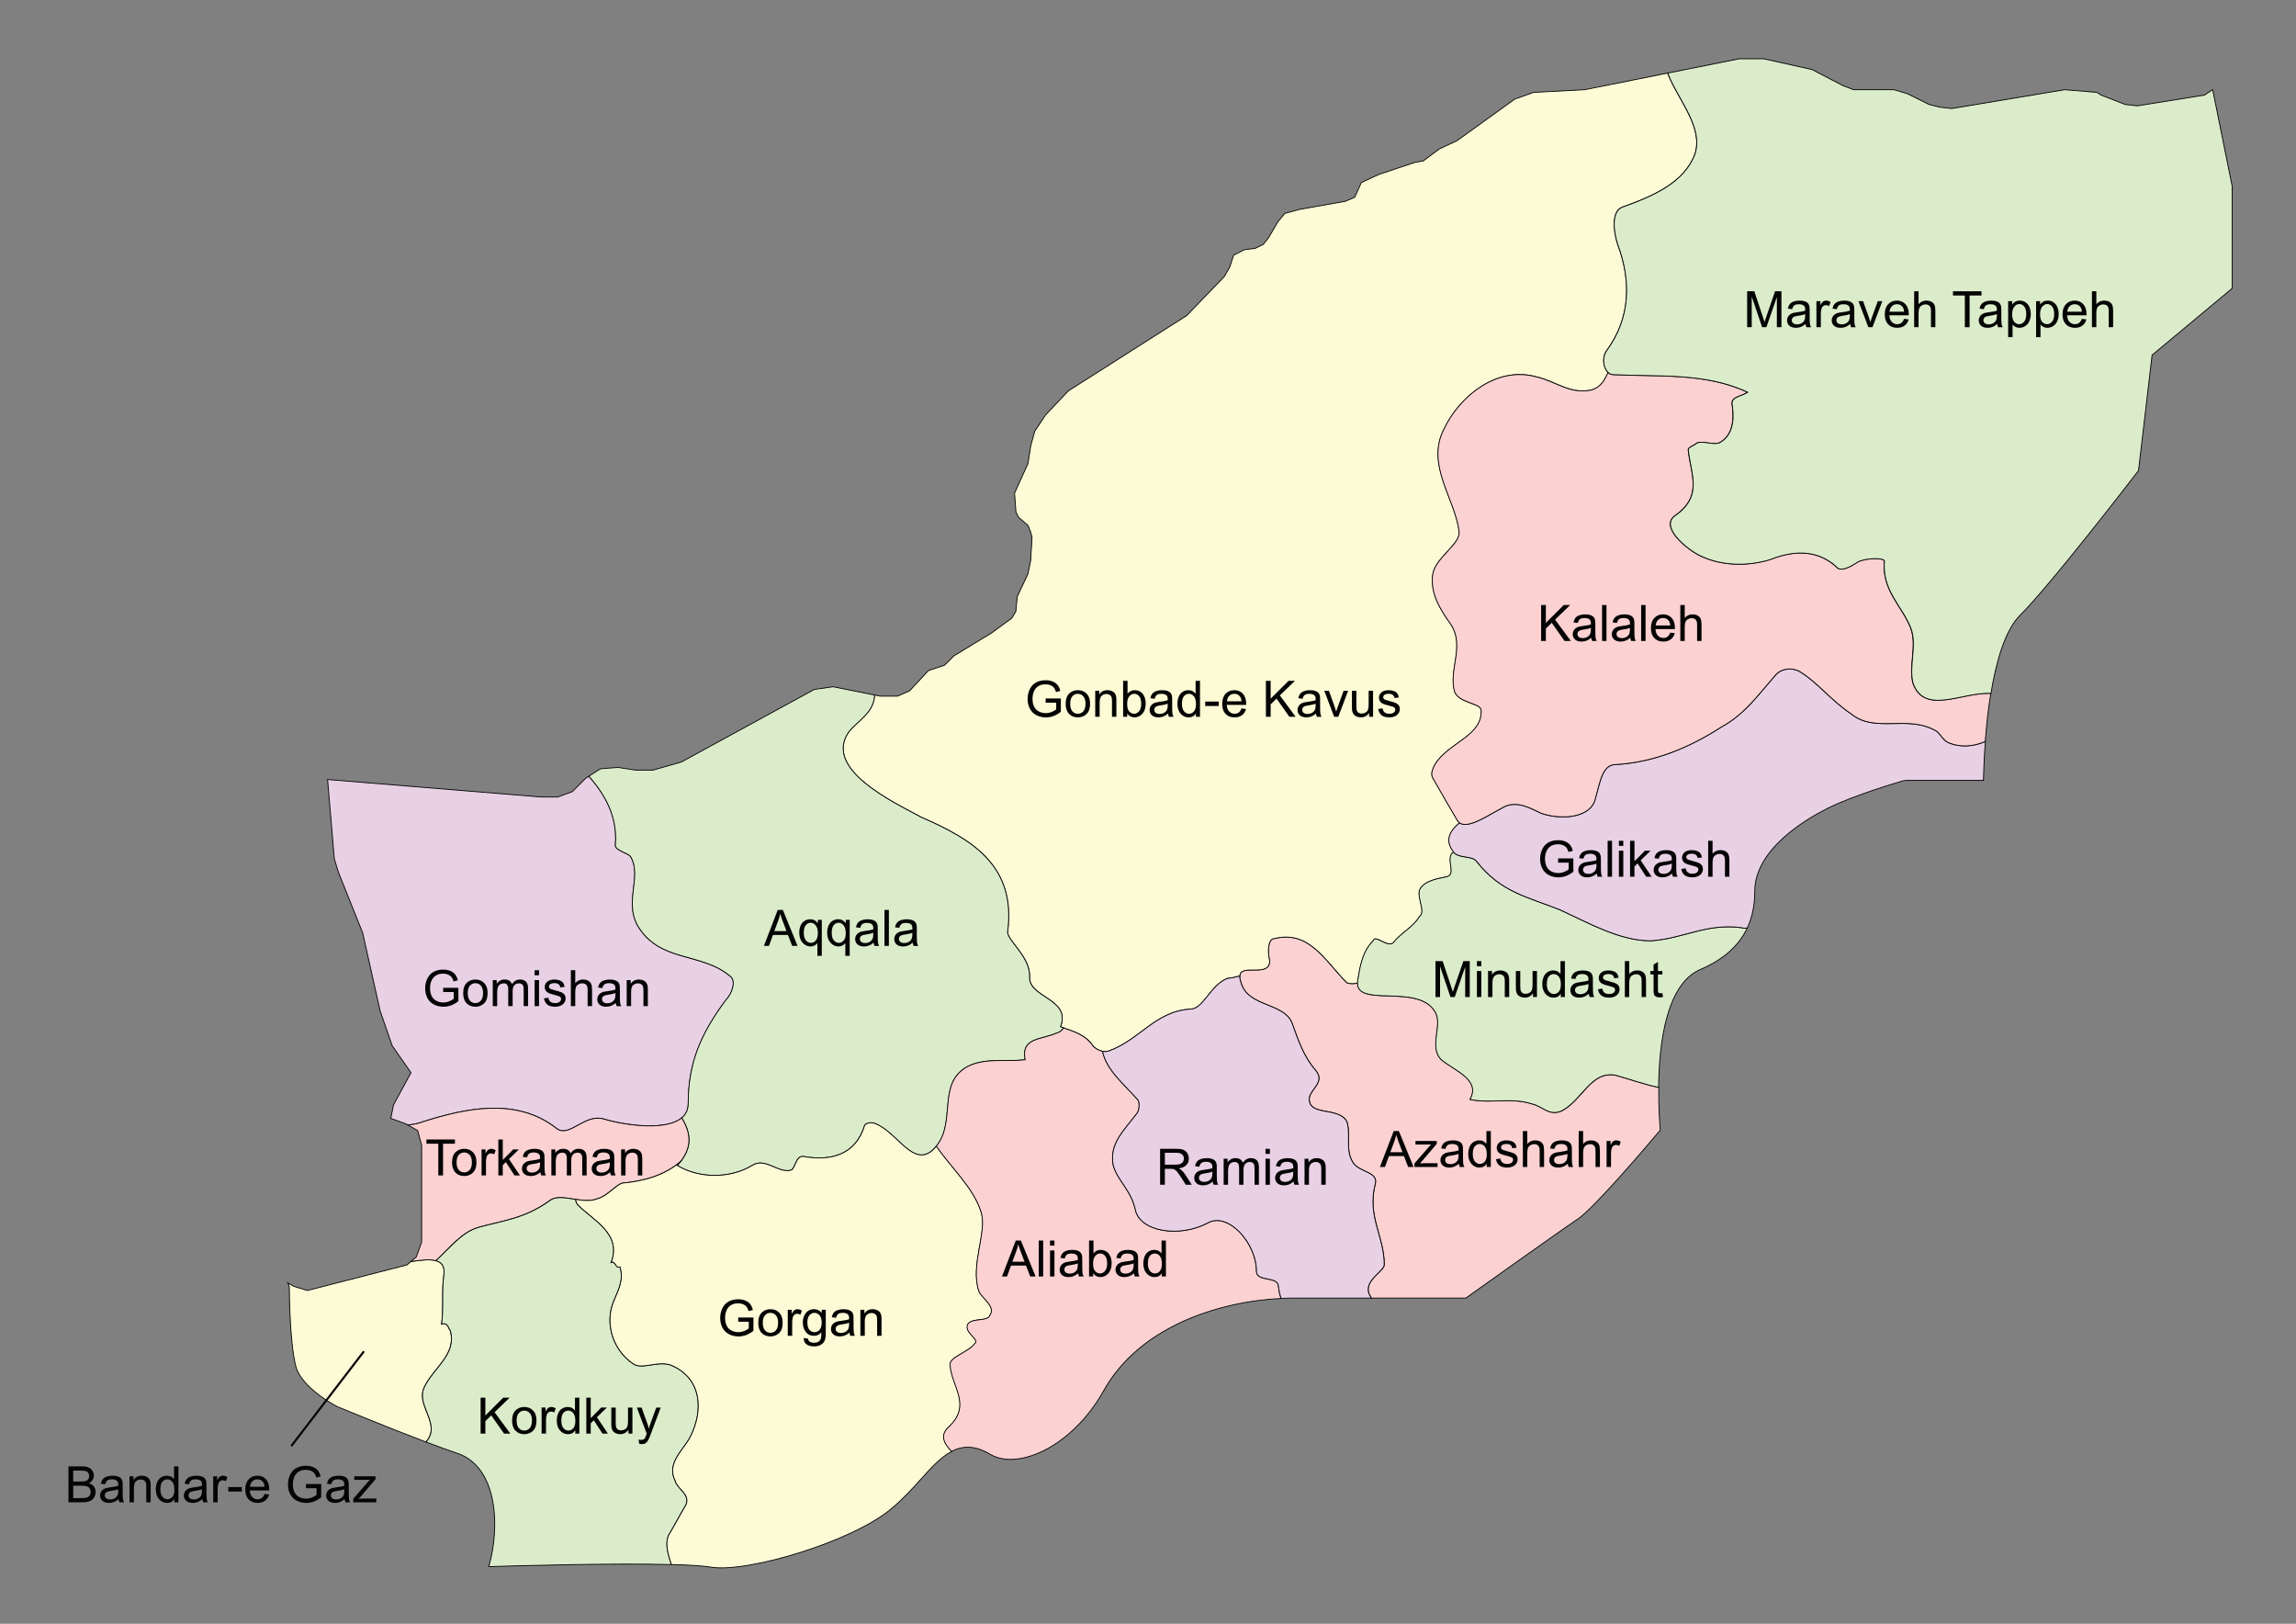<?xml version="1.0" encoding="utf-8"?>
<!-- Generator: Adobe Illustrator 16.0.0, SVG Export Plug-In . SVG Version: 6.00 Build 0)  -->
<!DOCTYPE svg PUBLIC "-//W3C//DTD SVG 1.1//EN" "http://www.w3.org/Graphics/SVG/1.1/DTD/svg11.dtd">
<svg version="1.1" id="Layer_1" xmlns="http://www.w3.org/2000/svg" xmlns:xlink="http://www.w3.org/1999/xlink" x="0px" y="0px"
	 width="548.73px" height="388px" viewBox="0 0 548.73 388" enable-background="new 0 0 548.73 388" xml:space="preserve">
<rect x="0" y="0" width="548.73" height="388" fill="#808080" stroke="none"/>
<g>
	<g>
		<path fill="#FBD1D1" stroke="#020202" stroke-width="0.2" stroke-miterlimit="10" d="M321.875,234.812
			c-5.264-5.263-8.948-12.635-17.373-10.525c-1.578,0-1.578,3.685-1.051,5.263c0,4.738-8.949-0.526-6.844,5.263
			c1.581,5.791,10.003,4.739,12.108,9.476c1.579,4.213,2.633,7.898,5.806,11.58c2.09,2.632-1.055,4.213-1.579,6.316
			c-0.526,4.74,6.843,2.105,8.948,5.789c1.052,3.16-0.526,6.846,1.579,10.004c1.563,2.104,5.792,2.104,5.265,4.739
			c-2.105,7.896,2.105,12.635,2.105,19.479c0,1.58-4.754,3.686-3.687,6.844c0.194,0.404,0.386,0.784,0.606,1.149h22.563
			c3.748-2.674,22.345-15.937,26.748-18.874c3.549-2.363,14.879-15.483,19.73-21.264c-0.164-1.915-0.422-5.713-0.365-10.221
			c-3.526-0.695-6.915-1.983-10.336-2.907c-5.792-1.055-7.879,5.789-12.633,8.42c-3.146,1.582-4.738-1.053-7.37-1.576
			c-4.737-1.582-10,0-14.738-1.055c2.63-4.736-3.685-6.841-6.847-9.476c-3.156-3.158,0.527-8.425-1.578-11.58
			c-4.066-6.608-18.447-0.944-18.473-6.718C323.473,235.053,322.561,235.155,321.875,234.812z"/>
		<path fill="#FDFAD6" stroke="#020202" stroke-width="0.2" stroke-miterlimit="10" d="M398.73,17.933
			c-0.069-0.154-0.117-0.307-0.17-0.466l-19.856,3.969l-12.199,0.642l-4.484,1.606l-13.841,9.961l-4.167,1.928l-3.866,2.892
			l-1.923,0.322l-8.669,2.892l-4.184,1.928l-1.606,3.535l-2.243,0.963l-10.91,1.928l-3.549,0.963l-1.607,1.928l-2.259,3.856
			l-1.271,1.606l-1.942,0.963l-2.561,0.321l-2.575,1.285l-0.961,2.892l-1.283,2.25l-9.002,9.318L255.329,93.41l-5.466,5.783
			l-2.566,3.857l-0.967,3.535l-0.641,4.176l-3.213,7.069l0.324,4.498l0.637,1.285l2.252,1.928l0.641,1.606l0.32,1.285l-0.32,5.462
			l-0.641,3.213l-2.572,5.461l-0.336,3.535l-0.97,1.606l-4.819,3.535L228,156.707l-2.254,2.25l-3.85,1.285l-4.484,4.82l-2.893,1.285
			h-4.164l-1.355-0.27c-0.082,4.101-3.854,6.031-6.1,8.724c-6.316,8.947,10.529,16.846,17.371,20.531
			c12.107,5.264,22.635,11.58,20.529,27.372c0,2.105,5.281,5.792,5.281,10.53c-0.527,5.263,9.984,5.263,7.371,12.105
			c2.613,1.055,5.789,1.582,7.895,4.74c0.523,0.526,2.09,1.578,3.68,1.054c7.371-2.63,11.055-9.476,19.483-10.001
			c3.144,0,4.738-5.791,8.934-7.372c0.907,0,1.989-0.347,2.858-0.544c0.17-3.103,7.157,0.521,7.157-3.668
			c-0.526-1.578-0.526-5.263,1.052-5.263c8.424-2.105,12.117,5.263,17.373,10.525c0.684,0.344,1.598,0.241,2.582,0.126
			c0-0.203,0.014-0.418,0.061-0.652c0.523-3.158,1.041-6.845,3.681-9.476c0.526-1.579,3.153,1.581,4.737,0.528
			c2.105-2.634,4.754-3.688,6.326-6.319c1.568-1.054-0.521-4.212,0-6.315c1.045-2.105,3.681-2.632,6.322-3.158
			c2.878-0.48-0.351-4.442,1.811-5.948c-0.074-0.113-0.172-0.235-0.225-0.37c-1.852-2.646-0.51-4.762,1.672-6.613
			c-0.252-0.179-0.468-0.424-0.625-0.758c-1.568-2.631-3.684-6.316-5.795-10.002c-0.527-1.054,0-2.105,0.523-3.159
			c3.16-5.263,11.582-6.844,11.055-13.16c-0.527-1.582-5.277-1.582-6.326-4.213c-1.568-5.267,2.627-11.053-1.041-16.32
			c-2.633-3.682-4.754-7.367-4.221-11.58c0.523-4.213,6.84-7.371,6.322-10.529c-1.054-7.898-7.9-15.792-3.684-24.214
			c3.684-7.898,12.637-15.265,22.109-12.634c4.741,1.055,7.898,4.213,13.162,3.16c2.332-0.662,3.176-2.366,4.023-4.194
			c-1.195-1.079-1.547-3.651-0.336-5.283c5.789-7.898,5.789-16.847,2.623-25.267c-1.045-3.16-1.572-7.898,1.045-8.949
			c7.374-2.631,14.748-5.791,17.375-12.634C407.152,30.567,401.362,24.251,398.73,17.933z"/>
		<path fill="#E8D0E5" stroke="#020202" stroke-width="0.2" stroke-miterlimit="10" d="M132.896,269.555
			c3.157,2.633,6.841-3.682,11.581-2.104c7.371,2.104,20.008,3.158,20.008-3.683c0-10.004,3.156-16.847,8.949-24.741
			c1.578-1.582,2.629-4.74,1.051-5.789c-6.844-5.791-16.848-3.16-22.109-12.107c-3.16-5.791,1.051-11.58-1.578-16.32
			c-0.527-1.055-4.211-1.578-3.688-3.158c0.437-6.708-2.484-11.748-6.357-16.178L140,185.949l-3.214,3.214l-3.53,1.285h-3.871
			l-51.094-4.177l1.607,18.957l0.988,3.213l5.785,14.459l4.174,18.637l2.894,8.354l4.483,6.426l-4.176,7.709l-0.645,3.214
			l3.55,1.285l0.521,0.288c1.218-0.076,2.479-0.337,3.838-0.84C111.311,264.818,123.42,262.188,132.896,269.555z"/>
		<path fill="#FDFAD6" stroke="#020202" stroke-width="0.2" stroke-miterlimit="10" d="M101.311,331.674
			c2.105-4.739,7.895-7.897,6.316-13.688c-0.512-0.526-0.512-2.105-2.09-1.581c0.527-3.683,0-8.422,0.527-11.58
			c0.703-4.572-3.543-3.974-7.836-3.391l-0.967,0.827l-23.781,6.104l-3.213-0.966l-1.49-0.83c0.214,0.358,0.371,0.757,0.371,1.207
			c0.003,0.123,0.021,12.635,1.54,18.69c1.099,4.391,7.565,8.475,9.972,9.676c0.035,0.007,11.547,4.796,21.117,8.416
			c0.469-0.509,0.867-1.116,1.107-1.836C103.939,339.041,99.732,335.355,101.311,331.674z"/>
		<path fill="#DBECCB" stroke="#020202" stroke-width="0.2" stroke-miterlimit="10" d="M161.848,278.507
			c5.278,3.158,12.648,3.158,17.895,0c3.16-2.105,6.32,2.104,9.477,1.054c1.055-1.054,1.055-3.682,3.147-3.159
			c6.329,1.055,12.118-0.527,14.224-7.367c0-0.527,1.566-1.053,2.617-0.527c5.281,2.105,8.949,10.53,13.689,6.317
			c6.33-5.79,0.524-15.792,8.422-20.004c4.221-2.109,8.949-1.056,13.7-1.582c-1.052-5.263,3.681-4.738,7.37-6.316
			c0.845-0.211,1.416-0.678,1.801-1.298c-0.25-0.091-0.502-0.184-0.733-0.284c2.617-6.843-7.896-6.843-7.384-12.105
			c0-4.738-5.265-8.425-5.265-10.53c2.105-15.792-8.422-22.108-20.53-27.372c-6.841-3.686-23.688-11.58-17.371-20.531
			c2.246-2.693,6.018-4.623,6.1-8.724l-9.891-1.979l-4.499,0.642l-31.796,17.352l-6.762,1.927h-4.176l-4.174-0.642l-4.195,0.321
			l-2.771,1.772c3.862,4.432,6.771,9.471,6.357,16.179c-0.524,1.58,3.159,2.104,3.687,3.158c2.613,4.739-1.582,10.528,1.572,16.32
			c5.268,8.947,15.262,6.316,22.115,12.106c1.566,1.053,0.523,4.211-1.051,5.789c-5.806,7.898-8.949,14.738-8.949,24.742
			c0,1.448-0.574,2.545-1.541,3.348C165.052,270.631,165.805,274.265,161.848,278.507z"/>
		<path fill="#FBD1D1" stroke="#020202" stroke-width="0.2" stroke-miterlimit="10" d="M114.471,293.245
			c5.789-1.578,11.045-2.104,16.828-6.316c2.632-2.105,7.897,1.053,11.581-0.527c2.105-0.527,4.211-3.158,5.79-3.683
			c5.192-0.472,9.971-1.799,13.925-5.099c3.075-3.865,2.294-7.233,0.333-10.5c-3.584,2.996-12.654,1.995-18.463,0.334
			c-4.754-1.578-8.422,4.739-11.582,2.104c-9.477-7.367-21.584-4.736-31.585-1.576c-1.358,0.5-2.62,0.761-3.853,0.838l2.365,1.317
			l0.96,3.535v23.134l-1.268,3.534l-1.286,1.101c2.225-0.304,4.428-0.603,5.959-0.197
			C107.535,298.193,110.332,294.376,114.471,293.245z"/>
		<path fill="#DBECCB" stroke="#020202" stroke-width="0.2" stroke-miterlimit="10" d="M159.742,366.944
			c1.578-2.632,2.614-4.74,4.211-7.368c1.051-2.631-2.107-3.685-2.617-5.79c-2.105-4.211,2.09-7.371,3.682-10.529
			c3.159-6.316,2.633-13.684-4.211-16.846c-3.16-1.577-7.371,1.053-9.477-0.527c-4.75-3.159-6.844-9.476-4.75-14.737
			c1.051-2.633,2.629-5.264,1.578-8.422c-1.055,0.527-1.055-1.581-2.09-1.055c2.613-6.843-4.221-10.003-7.898-13.688
			c-0.357-0.359-0.53-0.841-0.605-1.38c-2.412-0.371-4.748-0.865-6.225,0.331c-5.806,4.212-11.055,4.737-16.844,6.316
			c-4.139,1.131-6.936,4.947-10.305,7.994c1.405,0.382,2.209,1.381,1.883,3.588c-0.527,3.158,0,7.898-0.527,11.58
			c1.578-0.527,1.578,1.055,2.105,1.582c1.563,5.789-4.221,8.949-6.326,13.687c-1.572,3.683,2.623,7.368,1.572,11.053
			c-0.235,0.724-0.609,1.327-1.107,1.836c2.764,1.044,5.369,1.996,7.483,2.698c3.247,1.08,5.755,3.573,7.261,7.208
			c2.535,6.12,1.901,14.307,0.283,19.873c8.531-0.261,30.191-0.842,43.643-0.489C159.746,371.549,158.877,369.244,159.742,366.944z"
			/>
		<path fill="#FDFAD6" stroke="#020202" stroke-width="0.2" stroke-miterlimit="10" d="M233.965,308.511
			c-2.105-6.316,2.105-14.211,0.526-18.951c-1.802-5.7-7.022-10.378-10.69-15.686c-0.268,0.327-0.559,0.642-0.875,0.947
			c-4.754,4.213-8.422-4.212-13.703-6.317c-1.051-0.527-2.617,0-2.617,0.527c-2.102,6.843-7.895,8.422-14.215,7.367
			c-2.102-0.527-2.102,2.105-3.156,3.159c-3.156,1.053-6.316-3.159-9.476-1.054c-5.263,3.158-12.633,3.158-17.883,0
			c0.282-0.3,0.53-0.595,0.75-0.888c-3.95,3.304-8.732,4.628-13.925,5.1c-1.576,0.527-3.682,3.158-5.79,3.683
			c-1.597,0.685-3.495,0.479-5.343,0.199c0.074,0.54,0.247,1.021,0.605,1.381c3.68,3.686,10.512,6.845,7.897,13.688
			c1.035-0.527,1.035,1.576,2.09,1.055c1.051,3.158-0.527,5.789-1.565,8.42c-2.105,5.264,0,11.58,4.737,14.74
			c2.105,1.576,6.317-1.055,9.476,0.525c6.844,3.159,7.371,10.53,4.211,16.847c-1.577,3.158-5.789,6.318-3.68,10.529
			c0.508,2.105,3.68,3.159,2.617,5.79c-1.582,2.631-2.617,4.736-4.211,7.368c-0.873,2.303,0.003,4.604,0.709,6.907
			c4.16,0.11,7.54,0.31,9.498,0.634c8.481,1.407,33.465-5.951,43.041-13.932c2.834-2.351,5.117-4.892,7.135-7.134
			c2.397-2.661,4.723-5.248,7.368-6.609c-1.811-1.809-2.814-3.734-0.885-5.661c5.792-5.264,1.051-9.476,0.524-14.739
			c-0.524-2.104,4.22-3.158,5.792-5.263c1.578-1.054-2.617-2.631-1.563-4.739c1.039-1.578,4.736-0.527,5.263-2.105
			C238.176,312.196,234.491,310.092,233.965,308.511z"/>
		<path fill="#FBD1D1" stroke="#020202" stroke-width="0.2" stroke-miterlimit="10" d="M305.557,307.457
			c0-2.632-5.266-1.056-5.266-3.683c0-6.845-6.855-14.215-11.582-11.581c-6.844,3.687-16.319,2.106-17.371-3.158
			c-1.054-4.739-4.214-6.843-5.265-10.528c-1.055-5.264,2.632-8.422,5.789-12.634c0.527-1.055,0.527-2.632,0-3.158
			c-3.144-3.542-7.465-7.082-8.353-11.5c-0.988-0.19-1.82-0.781-2.175-1.135c-1.923-2.867-4.685-3.563-7.163-4.456
			c-0.367,0.616-0.957,1.087-1.801,1.298c-3.685,1.578-8.423,1.054-7.371,6.316c-4.751,0.526-9.474-0.527-13.693,1.582
			c-7.48,3.99-2.692,13.177-7.541,19.057c3.685,5.308,8.906,9.982,10.691,15.687c1.578,4.739-2.63,12.634-0.527,18.95
			c0.527,1.581,4.217,3.686,2.633,5.791c-0.527,1.579-4.221,0.525-5.275,2.104c-1.048,2.105,3.154,3.686,1.576,4.739
			c-1.576,2.104-6.316,3.158-5.793,5.264c0.527,5.266,5.266,9.476-0.523,14.739c-1.937,1.926-0.917,3.854,0.878,5.66
			c2.614-1.35,5.558-1.5,9.172,0.675c2.306,1.385,5.362,1.616,8.858,0.686c6.896-1.849,13.912-7.922,18.32-15.854
			c8.477-15.249,27.419-21.31,42.367-22.046C305.892,309.421,305.672,308.492,305.557,307.457z"/>
		<path fill="#E8D0E5" stroke="#020202" stroke-width="0.2" stroke-miterlimit="10" d="M328.719,282.719
			c0.527-2.631-3.687-2.631-5.265-4.739c-2.105-3.158-0.527-6.843-1.579-10.003c-2.105-3.681-9.475-1.053-8.948-5.789
			c0.524-2.104,3.685-3.686,1.579-6.317c-3.157-3.685-4.221-7.37-5.79-11.579c-2.105-4.74-10.527-3.686-12.118-9.477
			c-0.245-0.668-0.333-1.189-0.314-1.598c-0.869,0.197-1.941,0.544-2.855,0.544c-4.213,1.581-5.795,7.372-8.936,7.372
			c-8.426,0.525-12.118,7.367-19.482,10.001c-0.516,0.172-1.02,0.175-1.51,0.081c0.879,4.418,5.205,7.958,8.354,11.5
			c0.526,0.526,0.526,2.106,0,3.158c-3.145,4.212-6.844,7.367-5.789,12.634c1.051,3.686,4.22,5.789,5.264,10.528
			c1.052,5.265,10.528,6.845,17.371,3.158c4.751-2.63,11.582,4.74,11.582,11.581c0,2.633,5.266,1.054,5.266,3.683
			c0.115,1.035,0.332,1.964,0.641,2.811c1.06-0.054,2.092-0.08,3.125-0.08h18.418c-0.217-0.365-0.433-0.745-0.605-1.149
			c-1.051-3.158,3.688-5.264,3.688-6.844C330.824,295.351,326.613,290.614,328.719,282.719z"/>
		<path fill="#DBECCB" stroke="#020202" stroke-width="0.2" stroke-miterlimit="10" d="M406.371,231.666
			c5.475-2.349,9.189-5.62,11.204-9.902c-0.526,0.058-1.022,0.039-1.475-0.113c-8.422-1.053-13.7,2.632-21.598,3.159
			c-7.368,0-14.737-4.212-21.581-7.368c-7.896-3.159-14.215-4.212-20.004-11.58c-1.001-1.475-4.271-0.652-5.557-2.262
			c-2.168,1.503,1.057,5.468-1.809,5.947c-2.632,0.528-5.279,1.053-6.318,3.158c-0.524,2.104,1.565,5.268,0,6.317
			c-1.576,2.631-4.221,3.682-6.329,6.317c-1.565,1.053-4.212-2.105-4.738-0.527c-2.633,2.632-3.159,6.316-3.685,9.475
			c-1.044,6.846,14.221,0.527,18.416,7.368c2.105,3.158-1.578,8.425,1.578,11.58c3.145,2.632,9.474,4.739,6.848,9.476
			c4.738,1.055,10-0.527,14.738,1.055c2.633,0.527,4.217,3.158,7.37,1.576c4.748-2.631,6.841-9.475,12.643-8.422
			c3.411,0.929,6.8,2.214,10.326,2.909C396.515,249.398,398.209,235.162,406.371,231.666z"/>
		<path fill="#E8D0E5" stroke="#020202" stroke-width="0.2" stroke-miterlimit="10" d="M465.584,177.436
			c-1.052-0.527-1.578-1.582-2.613-2.631c-6.863-4.213-14.758,0.525-20.547-4.213c-4.738-3.16-7.898-7.367-12.109-10.003
			c-1.578-1.054-4.221-1.054-5.789,0.527c-4.221,4.74-7.387,9.476-13.178,12.634c-7.368,4.739-15.79,8.426-25.266,8.947
			c-3.145,0-3.682,4.221-4.738,7.898c-1.055,5.264-8.949,5.264-13.16,3.687c-3.157-1.581-6.32-3.159-9.477-1.054
			c-2.827,1.413-7.76,4.932-9.896,3.389c-2.193,1.852-3.536,3.966-1.676,6.612c1.039,2.105,4.738,1.054,5.793,2.631
			c5.789,7.373,12.108,8.426,20.003,11.581c6.844,3.159,14.214,7.368,21.582,7.368c7.897-0.527,13.175-4.212,21.597-3.159
			c0.453,0.152,0.948,0.171,1.476,0.113c1.198-2.559,1.794-5.477,1.794-8.772c0-10.044,12.166-17.212,17.4-19.828
			c6.549-3.276,17.615-6.456,18.086-6.587l0.662-0.093h18.504c0.057-2.172,0.159-5.481,0.455-9.3
			C471.658,178.38,468.621,178.701,465.584,177.436z"/>
		<path fill="#FBD1D1" stroke="#020202" stroke-width="0.2" stroke-miterlimit="10" d="M457.162,163.225
			c-1.055-4.213,1.055-8.949-0.527-13.162c-2.09-5.264-6.84-8.949-6.316-15.793c0.527-1.054-4.211-1.054-6.316,0
			c-1.578,1.054-4.211,2.631-5.266,1.054c-4.754-4.212-10.527-3.685-15.789-1.581c-5.281,1.581-11.584,1.581-16.847-1.053
			c-3.159-1.582-9.476-6.845-5.79-9.476c6.842-4.737,3.682-10.003,3.145-15.793c0-0.527,1.582-1.054,2.105-1.581
			c1.578-0.527,3.682,0.527,5.266,0c3.16-1.58,3.684-5.262,3.16-8.948c-0.527-2.105,2.099-2.105,3.68-3.158
			c-9.987-4.739-21.582-3.687-32.096-4.212c-0.475,0-0.892-0.196-1.259-0.511c-0.844,1.828-1.694,3.532-4.022,4.194
			c-5.262,1.053-8.422-2.105-13.16-3.16c-9.473-2.631-18.422,4.74-22.109,12.634c-4.22,8.422,2.617,16.32,3.682,24.214
			c0.523,3.158-5.793,6.316-6.316,10.529c-0.527,4.212,1.578,7.897,4.211,11.58c3.684,5.267-0.521,11.053,1.051,16.32
			c1.055,2.631,5.805,2.631,6.322,4.213c0.521,6.316-7.885,7.897-11.048,13.16c-0.524,1.054-1.052,2.105-0.524,3.159
			c2.104,3.686,4.211,7.371,5.79,10.002c1.577,3.158,7.37-1.055,10.526-2.631c3.148-2.105,6.32-0.527,9.477,1.055
			c4.211,1.576,12.105,1.576,13.16-3.688c1.055-3.68,1.582-7.897,4.738-7.897c9.477-0.526,17.897-4.211,25.266-8.947
			c5.792-3.158,8.949-7.898,13.162-12.635c1.578-1.578,4.221-1.578,5.806-0.527c4.211,2.632,7.37,6.844,12.108,10.003
			c5.789,4.737,13.684,0,20.533,4.212c1.049,1.053,1.576,2.104,2.627,2.631c3.037,1.267,6.078,0.945,8.877-0.25
			c0.264-3.554,0.678-7.548,1.318-11.491C468.953,165.3,459.898,170.975,457.162,163.225z"/>
		<path fill="#DBECCB" stroke="#020202" stroke-width="0.2" stroke-miterlimit="10" d="M528.813,21.41l-1.938,1.312l-16.066,2.57
			l-2.893-0.322l-5.786-2.248l-0.964-0.644l-7.709-0.642l-26.977,4.498l-2.889-0.322l-2.57-0.643l-5.152-2.57l-3.213-0.963h-9.64
			l-2.563-0.965l-7.396-3.854l-11.568-2.572h-5.818l-17.094,3.422c0.053,0.154,0.088,0.309,0.17,0.466
			c2.616,6.318,8.422,12.634,6.318,18.951c-2.629,6.844-10.003,10.003-17.373,12.635c-2.617,1.054-2.094,5.791-1.051,8.949
			c3.156,8.423,3.156,17.373-2.617,25.267c-1.578,2.105-0.527,5.791,1.578,5.791c10.514,0.525,22.109-0.527,32.103,4.212
			c-1.571,1.053-4.218,1.053-3.684,3.158c0.524,3.685,0,7.367-3.157,8.947c-1.565,0.527-3.684-0.526-5.268,0
			c-0.524,0.527-2.105,1.054-2.105,1.582c0.527,5.791,3.684,11.053-3.145,15.792c-3.688,2.631,2.617,7.898,5.789,9.476
			c5.262,2.631,11.582,2.631,16.847,1.053c5.263-2.104,11.046-2.631,15.79,1.582c1.055,1.577,3.68,0,5.266-1.054
			c2.104-1.053,6.844-1.053,6.316,0c-0.525,6.84,4.22,10.526,6.322,15.792c1.574,4.212-0.524,8.949,0.523,13.161
			c2.742,7.753,11.795,2.076,18.623,2.475c1.252-7.642,3.367-15.076,6.95-18.668c7.22-7.223,25.369-30.763,28.315-34.58
			l3.251-27.606l19.149-15.957V44.551L528.813,21.41z"/>
	</g>
	<g enable-background="new    ">
		<path fill="#040404" d="M239.466,305.023l3.299-8.59h1.225l3.516,8.59h-1.295l-1.002-2.602h-3.592l-0.943,2.602H239.466z
			 M241.944,301.496h2.912l-0.896-2.379c-0.273-0.723-0.477-1.316-0.609-1.781c-0.109,0.551-0.264,1.098-0.463,1.641
			L241.944,301.496z"/>
		<path fill="#040404" d="M248.255,305.023v-8.59h1.055v8.59H248.255z"/>
		<path fill="#040404" d="M250.95,297.646v-1.213h1.055v1.213H250.95z M250.95,305.023v-6.223h1.055v6.223H250.95z"/>
		<path fill="#040404" d="M257.671,304.256c-0.391,0.332-0.767,0.566-1.128,0.703s-0.749,0.205-1.163,0.205
			c-0.684,0-1.209-0.167-1.576-0.501s-0.551-0.761-0.551-1.28c0-0.305,0.069-0.583,0.208-0.835s0.32-0.454,0.545-0.606
			s0.478-0.268,0.759-0.346c0.207-0.055,0.52-0.107,0.938-0.158c0.852-0.102,1.479-0.223,1.881-0.363
			c0.004-0.145,0.006-0.236,0.006-0.275c0-0.43-0.1-0.732-0.299-0.908c-0.27-0.238-0.67-0.357-1.201-0.357
			c-0.496,0-0.862,0.087-1.099,0.261s-0.411,0.481-0.524,0.923l-1.031-0.141c0.094-0.441,0.248-0.798,0.463-1.069
			s0.525-0.48,0.932-0.627s0.877-0.22,1.412-0.22c0.531,0,0.963,0.063,1.295,0.188s0.576,0.282,0.732,0.472s0.266,0.429,0.328,0.718
			c0.035,0.18,0.053,0.504,0.053,0.973v1.406c0,0.98,0.022,1.601,0.067,1.86s0.134,0.509,0.267,0.747h-1.102
			C257.772,304.805,257.702,304.549,257.671,304.256z M257.583,301.9c-0.383,0.156-0.957,0.289-1.723,0.398
			c-0.434,0.063-0.74,0.133-0.92,0.211s-0.318,0.192-0.416,0.343s-0.146,0.317-0.146,0.501c0,0.281,0.106,0.516,0.319,0.703
			s0.524,0.281,0.935,0.281c0.406,0,0.768-0.089,1.084-0.267s0.549-0.421,0.697-0.729c0.113-0.238,0.17-0.59,0.17-1.055V301.9z"/>
		<path fill="#040404" d="M261.257,305.023h-0.979v-8.59h1.055v3.064c0.445-0.559,1.014-0.838,1.705-0.838
			c0.383,0,0.745,0.077,1.087,0.231s0.623,0.371,0.844,0.65s0.394,0.616,0.519,1.011s0.188,0.816,0.188,1.266
			c0,1.066-0.264,1.891-0.791,2.473s-1.16,0.873-1.898,0.873c-0.734,0-1.311-0.307-1.729-0.92V305.023z M261.245,301.865
			c0,0.746,0.102,1.285,0.305,1.617c0.332,0.543,0.781,0.814,1.348,0.814c0.461,0,0.859-0.2,1.195-0.601s0.504-0.997,0.504-1.79
			c0-0.813-0.161-1.412-0.483-1.799s-0.712-0.58-1.169-0.58c-0.461,0-0.859,0.2-1.195,0.601S261.245,301.107,261.245,301.865z"/>
		<path fill="#040404" d="M271.019,304.256c-0.391,0.332-0.767,0.566-1.128,0.703s-0.749,0.205-1.163,0.205
			c-0.684,0-1.209-0.167-1.576-0.501s-0.551-0.761-0.551-1.28c0-0.305,0.069-0.583,0.208-0.835s0.32-0.454,0.545-0.606
			s0.478-0.268,0.759-0.346c0.207-0.055,0.52-0.107,0.938-0.158c0.852-0.102,1.479-0.223,1.881-0.363
			c0.004-0.145,0.006-0.236,0.006-0.275c0-0.43-0.1-0.732-0.299-0.908c-0.27-0.238-0.67-0.357-1.201-0.357
			c-0.496,0-0.862,0.087-1.099,0.261s-0.411,0.481-0.524,0.923l-1.031-0.141c0.094-0.441,0.248-0.798,0.463-1.069
			s0.525-0.48,0.932-0.627s0.877-0.22,1.412-0.22c0.531,0,0.963,0.063,1.295,0.188s0.576,0.282,0.732,0.472s0.266,0.429,0.328,0.718
			c0.035,0.18,0.053,0.504,0.053,0.973v1.406c0,0.98,0.022,1.601,0.067,1.86s0.134,0.509,0.267,0.747h-1.102
			C271.12,304.805,271.05,304.549,271.019,304.256z M270.931,301.9c-0.383,0.156-0.957,0.289-1.723,0.398
			c-0.434,0.063-0.74,0.133-0.92,0.211s-0.318,0.192-0.416,0.343s-0.146,0.317-0.146,0.501c0,0.281,0.106,0.516,0.319,0.703
			s0.524,0.281,0.935,0.281c0.406,0,0.768-0.089,1.084-0.267s0.549-0.421,0.697-0.729c0.113-0.238,0.17-0.59,0.17-1.055V301.9z"/>
		<path fill="#040404" d="M277.669,305.023v-0.785c-0.395,0.617-0.975,0.926-1.74,0.926c-0.496,0-0.952-0.137-1.368-0.41
			s-0.738-0.655-0.967-1.146s-0.343-1.054-0.343-1.69c0-0.621,0.104-1.185,0.311-1.69s0.518-0.894,0.932-1.163
			s0.877-0.404,1.389-0.404c0.375,0,0.709,0.079,1.002,0.237s0.531,0.364,0.715,0.618v-3.082h1.049v8.59H277.669z M274.335,301.918
			c0,0.797,0.168,1.393,0.504,1.787s0.732,0.592,1.189,0.592c0.461,0,0.853-0.188,1.175-0.565s0.483-0.952,0.483-1.726
			c0-0.852-0.164-1.477-0.492-1.875s-0.732-0.598-1.213-0.598c-0.469,0-0.86,0.191-1.175,0.574S274.335,301.094,274.335,301.918z"/>
	</g>
	<g enable-background="new    ">
		<path fill="#040404" d="M176.429,315.832v-1.008l3.639-0.006v3.188c-0.559,0.445-1.135,0.78-1.729,1.005s-1.203,0.337-1.828,0.337
			c-0.844,0-1.61-0.181-2.3-0.542s-1.21-0.884-1.562-1.567s-0.527-1.447-0.527-2.291c0-0.836,0.175-1.616,0.524-2.341
			s0.853-1.263,1.509-1.614s1.412-0.527,2.268-0.527c0.621,0,1.183,0.101,1.685,0.302s0.896,0.481,1.181,0.841
			s0.502,0.828,0.65,1.406l-1.025,0.281c-0.129-0.438-0.289-0.781-0.48-1.031s-0.465-0.45-0.82-0.601s-0.75-0.226-1.184-0.226
			c-0.52,0-0.969,0.079-1.348,0.237s-0.685,0.366-0.917,0.624s-0.413,0.541-0.542,0.85c-0.219,0.531-0.328,1.107-0.328,1.729
			c0,0.766,0.132,1.406,0.396,1.922s0.647,0.898,1.151,1.148s1.039,0.375,1.605,0.375c0.492,0,0.973-0.095,1.441-0.284
			s0.824-0.392,1.066-0.606v-1.6H176.429z"/>
		<path fill="#040404" d="M181.216,316.09c0-1.152,0.32-2.006,0.961-2.561c0.535-0.461,1.188-0.691,1.957-0.691
			c0.855,0,1.555,0.28,2.098,0.841s0.814,1.335,0.814,2.323c0,0.801-0.12,1.431-0.36,1.89s-0.59,0.815-1.049,1.069
			s-0.96,0.381-1.503,0.381c-0.871,0-1.575-0.279-2.112-0.838S181.216,317.141,181.216,316.09z M182.3,316.09
			c0,0.797,0.174,1.394,0.521,1.79s0.785,0.595,1.313,0.595c0.523,0,0.959-0.199,1.307-0.598s0.521-1.006,0.521-1.822
			c0-0.77-0.175-1.353-0.524-1.749s-0.784-0.595-1.304-0.595c-0.527,0-0.965,0.197-1.313,0.592S182.3,315.293,182.3,316.09z"/>
		<path fill="#040404" d="M188.271,319.201v-6.223h0.949v0.943c0.242-0.441,0.466-0.732,0.671-0.873s0.431-0.211,0.677-0.211
			c0.355,0,0.717,0.113,1.084,0.34l-0.363,0.979c-0.258-0.152-0.516-0.229-0.773-0.229c-0.23,0-0.438,0.069-0.621,0.208
			s-0.314,0.331-0.393,0.577c-0.117,0.375-0.176,0.785-0.176,1.23v3.258H188.271z"/>
		<path fill="#040404" d="M192.085,319.717l1.025,0.152c0.043,0.316,0.162,0.547,0.357,0.691c0.262,0.195,0.619,0.293,1.072,0.293
			c0.488,0,0.865-0.098,1.131-0.293s0.445-0.469,0.539-0.82c0.055-0.215,0.08-0.666,0.076-1.354
			c-0.461,0.543-1.035,0.814-1.723,0.814c-0.855,0-1.518-0.309-1.986-0.926s-0.703-1.357-0.703-2.221
			c0-0.594,0.107-1.142,0.322-1.644s0.526-0.89,0.935-1.163s0.888-0.41,1.438-0.41c0.734,0,1.34,0.297,1.816,0.891v-0.75h0.973
			v5.379c0,0.969-0.099,1.655-0.296,2.06s-0.51,0.724-0.938,0.958s-0.954,0.352-1.579,0.352c-0.742,0-1.342-0.167-1.799-0.501
			S192.069,320.389,192.085,319.717z M192.958,315.979c0,0.816,0.162,1.412,0.486,1.787s0.73,0.563,1.219,0.563
			c0.484,0,0.891-0.187,1.219-0.56s0.492-0.958,0.492-1.755c0-0.762-0.169-1.336-0.507-1.723s-0.745-0.58-1.222-0.58
			c-0.469,0-0.867,0.19-1.195,0.571S192.958,315.229,192.958,315.979z"/>
		<path fill="#040404" d="M203.013,318.434c-0.391,0.332-0.767,0.566-1.128,0.703s-0.749,0.205-1.163,0.205
			c-0.684,0-1.209-0.167-1.576-0.501s-0.551-0.761-0.551-1.28c0-0.305,0.069-0.583,0.208-0.835s0.32-0.454,0.545-0.606
			s0.478-0.268,0.759-0.346c0.207-0.055,0.52-0.107,0.938-0.158c0.852-0.102,1.479-0.223,1.881-0.363
			c0.004-0.145,0.006-0.236,0.006-0.275c0-0.43-0.1-0.732-0.299-0.908c-0.27-0.238-0.67-0.357-1.201-0.357
			c-0.496,0-0.862,0.087-1.099,0.261s-0.411,0.481-0.524,0.923l-1.031-0.141c0.094-0.441,0.248-0.798,0.463-1.069
			s0.525-0.48,0.932-0.627s0.877-0.22,1.412-0.22c0.531,0,0.963,0.063,1.295,0.188s0.576,0.282,0.732,0.472s0.266,0.429,0.328,0.718
			c0.035,0.18,0.053,0.504,0.053,0.973v1.406c0,0.98,0.022,1.601,0.067,1.86s0.134,0.509,0.267,0.747h-1.102
			C203.114,318.982,203.044,318.727,203.013,318.434z M202.925,316.078c-0.383,0.156-0.957,0.289-1.723,0.398
			c-0.434,0.063-0.74,0.133-0.92,0.211s-0.318,0.192-0.416,0.343s-0.146,0.317-0.146,0.501c0,0.281,0.106,0.516,0.319,0.703
			s0.524,0.281,0.935,0.281c0.406,0,0.768-0.089,1.084-0.267s0.549-0.421,0.697-0.729c0.113-0.238,0.17-0.59,0.17-1.055V316.078z"/>
		<path fill="#040404" d="M205.626,319.201v-6.223h0.949v0.885c0.457-0.684,1.117-1.025,1.98-1.025c0.375,0,0.72,0.067,1.034,0.202
			s0.55,0.312,0.706,0.53s0.266,0.479,0.328,0.779c0.039,0.195,0.059,0.537,0.059,1.025v3.826h-1.055v-3.785
			c0-0.43-0.041-0.751-0.123-0.964s-0.228-0.383-0.437-0.51s-0.454-0.19-0.735-0.19c-0.449,0-0.837,0.143-1.163,0.428
			s-0.489,0.826-0.489,1.623v3.398H205.626z"/>
	</g>
	<g enable-background="new    ">
		<path fill="#040404" d="M114.862,342.564v-8.59h1.137v4.26l4.266-4.26h1.541l-3.604,3.48l3.762,5.109h-1.5l-3.059-4.348
			l-1.406,1.371v2.977H114.862z"/>
		<path fill="#040404" d="M122.386,339.453c0-1.152,0.32-2.006,0.961-2.561c0.535-0.461,1.188-0.691,1.957-0.691
			c0.855,0,1.555,0.28,2.098,0.841s0.814,1.335,0.814,2.323c0,0.801-0.12,1.431-0.36,1.89s-0.59,0.815-1.049,1.069
			s-0.96,0.381-1.503,0.381c-0.871,0-1.575-0.279-2.112-0.838S122.386,340.504,122.386,339.453z M123.47,339.453
			c0,0.797,0.174,1.394,0.521,1.79s0.785,0.595,1.313,0.595c0.523,0,0.959-0.199,1.307-0.598s0.521-1.006,0.521-1.822
			c0-0.77-0.175-1.353-0.524-1.749s-0.784-0.595-1.304-0.595c-0.527,0-0.965,0.197-1.313,0.592S123.47,338.656,123.47,339.453z"/>
		<path fill="#040404" d="M129.44,342.564v-6.223h0.949v0.943c0.242-0.441,0.466-0.732,0.671-0.873s0.431-0.211,0.677-0.211
			c0.355,0,0.717,0.113,1.084,0.34l-0.363,0.979c-0.258-0.152-0.516-0.229-0.773-0.229c-0.23,0-0.438,0.069-0.621,0.208
			s-0.314,0.331-0.393,0.577c-0.117,0.375-0.176,0.785-0.176,1.23v3.258H129.44z"/>
		<path fill="#040404" d="M137.485,342.564v-0.785c-0.395,0.617-0.975,0.926-1.74,0.926c-0.496,0-0.952-0.137-1.368-0.41
			s-0.738-0.655-0.967-1.146s-0.343-1.054-0.343-1.69c0-0.621,0.104-1.185,0.311-1.69s0.518-0.894,0.932-1.163
			s0.877-0.404,1.389-0.404c0.375,0,0.709,0.079,1.002,0.237s0.531,0.364,0.715,0.618v-3.082h1.049v8.59H137.485z M134.151,339.459
			c0,0.797,0.168,1.393,0.504,1.787s0.732,0.592,1.189,0.592c0.461,0,0.853-0.188,1.175-0.565s0.483-0.952,0.483-1.726
			c0-0.852-0.164-1.477-0.492-1.875s-0.732-0.598-1.213-0.598c-0.469,0-0.86,0.191-1.175,0.574S134.151,338.635,134.151,339.459z"/>
		<path fill="#040404" d="M140.128,342.564v-8.59h1.055v4.898l2.496-2.531h1.365l-2.379,2.309l2.619,3.914h-1.301l-2.057-3.182
			l-0.744,0.715v2.467H140.128z"/>
		<path fill="#040404" d="M150.2,342.564v-0.914c-0.484,0.703-1.143,1.055-1.975,1.055c-0.367,0-0.71-0.07-1.028-0.211
			s-0.555-0.317-0.709-0.53s-0.263-0.474-0.325-0.782c-0.043-0.207-0.064-0.535-0.064-0.984v-3.855h1.055v3.451
			c0,0.551,0.021,0.922,0.064,1.113c0.066,0.277,0.207,0.495,0.422,0.653s0.48,0.237,0.797,0.237s0.613-0.081,0.891-0.243
			s0.474-0.383,0.589-0.662s0.173-0.685,0.173-1.216v-3.334h1.055v6.223H150.2z"/>
		<path fill="#040404" d="M152.749,344.961l-0.117-0.99c0.23,0.063,0.432,0.094,0.604,0.094c0.234,0,0.422-0.039,0.563-0.117
			s0.256-0.188,0.346-0.328c0.066-0.105,0.174-0.367,0.322-0.785c0.02-0.059,0.051-0.145,0.094-0.258l-2.361-6.234h1.137
			l1.295,3.604c0.168,0.457,0.318,0.938,0.451,1.441c0.121-0.484,0.266-0.957,0.434-1.418l1.33-3.627h1.055l-2.367,6.328
			c-0.254,0.684-0.451,1.154-0.592,1.412c-0.188,0.348-0.402,0.603-0.645,0.765s-0.531,0.243-0.867,0.243
			C153.226,345.09,152.999,345.047,152.749,344.961z"/>
	</g>
	<g enable-background="new    ">
		<path fill="#040404" d="M16.362,358.985v-8.59h3.223c0.656,0,1.183,0.087,1.579,0.261s0.707,0.441,0.932,0.803
			s0.337,0.739,0.337,1.134c0,0.367-0.1,0.713-0.299,1.037s-0.5,0.586-0.902,0.785c0.52,0.152,0.919,0.412,1.198,0.779
			s0.419,0.801,0.419,1.301c0,0.402-0.085,0.776-0.255,1.122s-0.38,0.612-0.63,0.8s-0.563,0.329-0.94,0.425
			s-0.839,0.144-1.386,0.144H16.362z M17.499,354.005h1.857c0.504,0,0.865-0.033,1.084-0.1c0.289-0.086,0.507-0.229,0.653-0.428
			s0.22-0.449,0.22-0.75c0-0.285-0.068-0.536-0.205-0.753s-0.332-0.365-0.586-0.445s-0.689-0.12-1.307-0.12h-1.717V354.005z
			 M17.499,357.972h2.139c0.367,0,0.625-0.014,0.773-0.041c0.262-0.047,0.48-0.125,0.656-0.234s0.32-0.269,0.434-0.478
			s0.17-0.45,0.17-0.724c0-0.32-0.082-0.599-0.246-0.835s-0.392-0.402-0.683-0.498s-0.71-0.144-1.257-0.144h-1.986V357.972z"/>
		<path fill="#040404" d="M28.339,358.218c-0.391,0.332-0.767,0.566-1.128,0.703s-0.749,0.205-1.163,0.205
			c-0.684,0-1.209-0.167-1.576-0.501s-0.551-0.761-0.551-1.28c0-0.305,0.069-0.583,0.208-0.835s0.32-0.454,0.545-0.606
			s0.478-0.268,0.759-0.346c0.207-0.055,0.52-0.107,0.938-0.158c0.852-0.102,1.479-0.223,1.881-0.363
			c0.004-0.145,0.006-0.236,0.006-0.275c0-0.43-0.1-0.732-0.299-0.908c-0.27-0.238-0.67-0.357-1.201-0.357
			c-0.496,0-0.862,0.087-1.099,0.261s-0.411,0.481-0.524,0.923l-1.031-0.141c0.094-0.441,0.248-0.798,0.463-1.069
			s0.525-0.48,0.932-0.627s0.877-0.22,1.412-0.22c0.531,0,0.963,0.063,1.295,0.188s0.576,0.282,0.732,0.472s0.266,0.429,0.328,0.718
			c0.035,0.18,0.053,0.504,0.053,0.973v1.406c0,0.98,0.022,1.601,0.067,1.86s0.134,0.509,0.267,0.747H28.55
			C28.44,358.767,28.37,358.511,28.339,358.218z M28.251,355.862c-0.383,0.156-0.957,0.289-1.723,0.398
			c-0.434,0.063-0.74,0.133-0.92,0.211s-0.318,0.192-0.416,0.343s-0.146,0.317-0.146,0.501c0,0.281,0.106,0.516,0.319,0.703
			S25.89,358.3,26.3,358.3c0.406,0,0.768-0.089,1.084-0.267s0.549-0.421,0.697-0.729c0.113-0.238,0.17-0.59,0.17-1.055V355.862z"/>
		<path fill="#040404" d="M30.952,358.985v-6.223h0.949v0.885c0.457-0.684,1.117-1.025,1.98-1.025c0.375,0,0.72,0.067,1.034,0.202
			s0.55,0.312,0.706,0.53s0.266,0.479,0.328,0.779c0.039,0.195,0.059,0.537,0.059,1.025v3.826h-1.055V355.2
			c0-0.43-0.041-0.751-0.123-0.964s-0.228-0.383-0.437-0.51s-0.454-0.19-0.735-0.19c-0.449,0-0.837,0.143-1.163,0.428
			s-0.489,0.826-0.489,1.623v3.398H30.952z"/>
		<path fill="#040404" d="M41.663,358.985V358.2c-0.395,0.617-0.975,0.926-1.74,0.926c-0.496,0-0.952-0.137-1.368-0.41
			s-0.738-0.655-0.967-1.146s-0.343-1.054-0.343-1.69c0-0.621,0.104-1.185,0.311-1.69s0.518-0.894,0.932-1.163
			s0.877-0.404,1.389-0.404c0.375,0,0.709,0.079,1.002,0.237s0.531,0.364,0.715,0.618v-3.082h1.049v8.59H41.663z M38.329,355.88
			c0,0.797,0.168,1.393,0.504,1.787s0.732,0.592,1.189,0.592c0.461,0,0.853-0.188,1.175-0.565s0.483-0.952,0.483-1.726
			c0-0.852-0.164-1.477-0.492-1.875s-0.732-0.598-1.213-0.598c-0.469,0-0.86,0.191-1.175,0.574S38.329,355.056,38.329,355.88z"/>
		<path fill="#040404" d="M48.36,358.218c-0.391,0.332-0.767,0.566-1.128,0.703s-0.749,0.205-1.163,0.205
			c-0.684,0-1.209-0.167-1.576-0.501s-0.551-0.761-0.551-1.28c0-0.305,0.069-0.583,0.208-0.835s0.32-0.454,0.545-0.606
			s0.478-0.268,0.759-0.346c0.207-0.055,0.52-0.107,0.938-0.158c0.852-0.102,1.479-0.223,1.881-0.363
			c0.004-0.145,0.006-0.236,0.006-0.275c0-0.43-0.1-0.732-0.299-0.908c-0.27-0.238-0.67-0.357-1.201-0.357
			c-0.496,0-0.862,0.087-1.099,0.261s-0.411,0.481-0.524,0.923l-1.031-0.141c0.094-0.441,0.248-0.798,0.463-1.069
			s0.525-0.48,0.932-0.627s0.877-0.22,1.412-0.22c0.531,0,0.963,0.063,1.295,0.188s0.576,0.282,0.732,0.472s0.266,0.429,0.328,0.718
			c0.035,0.18,0.053,0.504,0.053,0.973v1.406c0,0.98,0.022,1.601,0.067,1.86s0.134,0.509,0.267,0.747h-1.102
			C48.462,358.767,48.392,358.511,48.36,358.218z M48.272,355.862c-0.383,0.156-0.957,0.289-1.723,0.398
			c-0.434,0.063-0.74,0.133-0.92,0.211s-0.318,0.192-0.416,0.343s-0.146,0.317-0.146,0.501c0,0.281,0.106,0.516,0.319,0.703
			s0.524,0.281,0.935,0.281c0.406,0,0.768-0.089,1.084-0.267s0.549-0.421,0.697-0.729c0.113-0.238,0.17-0.59,0.17-1.055V355.862z"/>
		<path fill="#040404" d="M50.962,358.985v-6.223h0.949v0.943c0.242-0.441,0.466-0.732,0.671-0.873s0.431-0.211,0.677-0.211
			c0.355,0,0.717,0.113,1.084,0.34l-0.363,0.979c-0.258-0.152-0.516-0.229-0.773-0.229c-0.23,0-0.438,0.069-0.621,0.208
			s-0.314,0.331-0.393,0.577c-0.117,0.375-0.176,0.785-0.176,1.23v3.258H50.962z"/>
		<path fill="#040404" d="M54.56,356.407v-1.061h3.24v1.061H54.56z"/>
		<path fill="#040404" d="M63.226,356.981l1.09,0.135c-0.172,0.637-0.49,1.131-0.955,1.482s-1.059,0.527-1.781,0.527
			c-0.91,0-1.632-0.28-2.165-0.841s-0.8-1.347-0.8-2.358c0-1.047,0.27-1.859,0.809-2.438s1.238-0.867,2.098-0.867
			c0.832,0,1.512,0.283,2.039,0.85s0.791,1.363,0.791,2.391c0,0.063-0.002,0.156-0.006,0.281h-4.641
			c0.039,0.684,0.232,1.207,0.58,1.57s0.781,0.545,1.301,0.545c0.387,0,0.717-0.102,0.99-0.305S63.065,357.427,63.226,356.981z
			 M59.763,355.276h3.475c-0.047-0.523-0.18-0.916-0.398-1.178c-0.336-0.406-0.771-0.609-1.307-0.609
			c-0.484,0-0.892,0.162-1.222,0.486S59.798,354.733,59.763,355.276z"/>
		<path fill="#040404" d="M73.128,355.616v-1.008l3.639-0.006v3.188c-0.559,0.445-1.135,0.78-1.729,1.005s-1.203,0.337-1.828,0.337
			c-0.844,0-1.61-0.181-2.3-0.542s-1.21-0.884-1.562-1.567s-0.527-1.447-0.527-2.291c0-0.836,0.175-1.616,0.524-2.341
			s0.853-1.263,1.509-1.614s1.412-0.527,2.268-0.527c0.621,0,1.183,0.101,1.685,0.302s0.896,0.481,1.181,0.841
			s0.502,0.828,0.65,1.406l-1.025,0.281c-0.129-0.438-0.289-0.781-0.48-1.031s-0.465-0.45-0.82-0.601s-0.75-0.226-1.184-0.226
			c-0.52,0-0.969,0.079-1.348,0.237s-0.685,0.366-0.917,0.624s-0.413,0.541-0.542,0.85c-0.219,0.531-0.328,1.107-0.328,1.729
			c0,0.766,0.132,1.406,0.396,1.922s0.647,0.898,1.151,1.148s1.039,0.375,1.605,0.375c0.492,0,0.973-0.095,1.441-0.284
			s0.824-0.392,1.066-0.606v-1.6H73.128z"/>
		<path fill="#040404" d="M82.368,358.218c-0.391,0.332-0.767,0.566-1.128,0.703s-0.749,0.205-1.163,0.205
			c-0.684,0-1.209-0.167-1.576-0.501s-0.551-0.761-0.551-1.28c0-0.305,0.069-0.583,0.208-0.835s0.32-0.454,0.545-0.606
			s0.478-0.268,0.759-0.346c0.207-0.055,0.52-0.107,0.938-0.158c0.852-0.102,1.479-0.223,1.881-0.363
			c0.004-0.145,0.006-0.236,0.006-0.275c0-0.43-0.1-0.732-0.299-0.908c-0.27-0.238-0.67-0.357-1.201-0.357
			c-0.496,0-0.862,0.087-1.099,0.261s-0.411,0.481-0.524,0.923l-1.031-0.141c0.094-0.441,0.248-0.798,0.463-1.069
			s0.525-0.48,0.932-0.627s0.877-0.22,1.412-0.22c0.531,0,0.963,0.063,1.295,0.188s0.576,0.282,0.732,0.472s0.266,0.429,0.328,0.718
			c0.035,0.18,0.053,0.504,0.053,0.973v1.406c0,0.98,0.022,1.601,0.067,1.86s0.134,0.509,0.267,0.747h-1.102
			C82.47,358.767,82.399,358.511,82.368,358.218z M82.28,355.862c-0.383,0.156-0.957,0.289-1.723,0.398
			c-0.434,0.063-0.74,0.133-0.92,0.211s-0.318,0.192-0.416,0.343s-0.146,0.317-0.146,0.501c0,0.281,0.106,0.516,0.319,0.703
			s0.524,0.281,0.935,0.281c0.406,0,0.768-0.089,1.084-0.267s0.549-0.421,0.697-0.729c0.113-0.238,0.17-0.59,0.17-1.055V355.862z"/>
		<path fill="#040404" d="M84.425,358.985v-0.855l3.961-4.547c-0.449,0.023-0.846,0.035-1.189,0.035h-2.537v-0.855h5.086v0.697
			l-3.369,3.949l-0.65,0.721c0.473-0.035,0.916-0.053,1.33-0.053h2.877v0.908H84.425z"/>
	</g>
	<g enable-background="new    ">
		<path fill="#040404" d="M104.748,280.875v-7.576h-2.83v-1.014h6.809v1.014h-2.842v7.576H104.748z"/>
		<path fill="#040404" d="M108.035,277.764c0-1.152,0.32-2.006,0.961-2.561c0.535-0.461,1.188-0.691,1.957-0.691
			c0.855,0,1.555,0.28,2.098,0.841s0.814,1.335,0.814,2.323c0,0.801-0.121,1.431-0.361,1.89s-0.59,0.815-1.049,1.069
			s-0.959,0.381-1.502,0.381c-0.871,0-1.576-0.279-2.113-0.838S108.035,278.814,108.035,277.764z M109.119,277.764
			c0,0.797,0.174,1.394,0.521,1.79s0.785,0.595,1.313,0.595c0.523,0,0.959-0.199,1.307-0.598s0.521-1.006,0.521-1.822
			c0-0.77-0.176-1.353-0.525-1.749s-0.783-0.595-1.303-0.595c-0.527,0-0.965,0.197-1.313,0.592S109.119,276.967,109.119,277.764z"/>
		<path fill="#040404" d="M115.09,280.875v-6.223h0.949v0.943c0.242-0.441,0.465-0.732,0.67-0.873s0.432-0.211,0.678-0.211
			c0.355,0,0.717,0.113,1.084,0.34l-0.363,0.979c-0.258-0.152-0.516-0.229-0.773-0.229c-0.23,0-0.438,0.069-0.621,0.208
			s-0.314,0.331-0.393,0.577c-0.117,0.375-0.176,0.785-0.176,1.23v3.258H115.09z"/>
		<path fill="#040404" d="M119.104,280.875v-8.59h1.055v4.898l2.496-2.531h1.365l-2.379,2.309l2.619,3.914h-1.301l-2.057-3.182
			l-0.744,0.715v2.467H119.104z"/>
		<path fill="#040404" d="M129.158,280.107c-0.391,0.332-0.768,0.566-1.129,0.703s-0.748,0.205-1.162,0.205
			c-0.684,0-1.209-0.167-1.576-0.501s-0.551-0.761-0.551-1.28c0-0.305,0.068-0.583,0.207-0.835s0.32-0.454,0.545-0.606
			s0.479-0.268,0.76-0.346c0.207-0.055,0.52-0.107,0.938-0.158c0.852-0.102,1.479-0.223,1.881-0.363
			c0.004-0.145,0.006-0.236,0.006-0.275c0-0.43-0.1-0.732-0.299-0.908c-0.27-0.238-0.67-0.357-1.201-0.357
			c-0.496,0-0.863,0.087-1.1,0.261s-0.41,0.481-0.523,0.923l-1.031-0.141c0.094-0.441,0.248-0.798,0.463-1.069
			s0.525-0.48,0.932-0.627s0.877-0.22,1.412-0.22c0.531,0,0.963,0.063,1.295,0.188s0.576,0.282,0.732,0.472s0.266,0.429,0.328,0.718
			c0.035,0.18,0.053,0.504,0.053,0.973v1.406c0,0.98,0.021,1.601,0.066,1.86s0.135,0.509,0.268,0.747h-1.102
			C129.26,280.656,129.189,280.4,129.158,280.107z M129.07,277.752c-0.383,0.156-0.957,0.289-1.723,0.398
			c-0.434,0.063-0.74,0.133-0.92,0.211s-0.318,0.192-0.416,0.343s-0.146,0.317-0.146,0.501c0,0.281,0.105,0.516,0.318,0.703
			s0.525,0.281,0.936,0.281c0.406,0,0.768-0.089,1.084-0.267s0.549-0.421,0.697-0.729c0.113-0.238,0.17-0.59,0.17-1.055V277.752z"/>
		<path fill="#040404" d="M131.771,280.875v-6.223h0.943v0.873c0.195-0.305,0.455-0.55,0.779-0.735s0.693-0.278,1.107-0.278
			c0.461,0,0.838,0.096,1.133,0.287s0.504,0.459,0.625,0.803c0.492-0.727,1.133-1.09,1.922-1.09c0.617,0,1.092,0.171,1.424,0.513
			s0.498,0.868,0.498,1.579v4.271h-1.049v-3.92c0-0.422-0.035-0.726-0.104-0.911s-0.191-0.335-0.371-0.448s-0.391-0.17-0.633-0.17
			c-0.438,0-0.801,0.146-1.09,0.437s-0.434,0.757-0.434,1.397v3.615h-1.055v-4.043c0-0.469-0.086-0.82-0.258-1.055
			s-0.453-0.352-0.844-0.352c-0.297,0-0.572,0.078-0.824,0.234s-0.434,0.385-0.547,0.686s-0.17,0.734-0.17,1.301v3.229H131.771z"/>
		<path fill="#040404" d="M145.828,280.107c-0.391,0.332-0.768,0.566-1.129,0.703s-0.748,0.205-1.162,0.205
			c-0.684,0-1.209-0.167-1.576-0.501s-0.551-0.761-0.551-1.28c0-0.305,0.068-0.583,0.207-0.835s0.32-0.454,0.545-0.606
			s0.479-0.268,0.76-0.346c0.207-0.055,0.52-0.107,0.938-0.158c0.852-0.102,1.479-0.223,1.881-0.363
			c0.004-0.145,0.006-0.236,0.006-0.275c0-0.43-0.1-0.732-0.299-0.908c-0.27-0.238-0.67-0.357-1.201-0.357
			c-0.496,0-0.863,0.087-1.1,0.261s-0.41,0.481-0.523,0.923l-1.031-0.141c0.094-0.441,0.248-0.798,0.463-1.069
			s0.525-0.48,0.932-0.627s0.877-0.22,1.412-0.22c0.531,0,0.963,0.063,1.295,0.188s0.576,0.282,0.732,0.472s0.266,0.429,0.328,0.718
			c0.035,0.18,0.053,0.504,0.053,0.973v1.406c0,0.98,0.021,1.601,0.066,1.86s0.135,0.509,0.268,0.747h-1.102
			C145.93,280.656,145.859,280.4,145.828,280.107z M145.74,277.752c-0.383,0.156-0.957,0.289-1.723,0.398
			c-0.434,0.063-0.74,0.133-0.92,0.211s-0.318,0.192-0.416,0.343s-0.146,0.317-0.146,0.501c0,0.281,0.105,0.516,0.318,0.703
			s0.525,0.281,0.936,0.281c0.406,0,0.768-0.089,1.084-0.267s0.549-0.421,0.697-0.729c0.113-0.238,0.17-0.59,0.17-1.055V277.752z"/>
		<path fill="#040404" d="M148.441,280.875v-6.223h0.949v0.885c0.457-0.684,1.117-1.025,1.98-1.025c0.375,0,0.719,0.067,1.033,0.202
			s0.551,0.312,0.707,0.53s0.266,0.479,0.328,0.779c0.039,0.195,0.059,0.537,0.059,1.025v3.826h-1.055v-3.785
			c0-0.43-0.041-0.751-0.123-0.964s-0.229-0.383-0.438-0.51s-0.453-0.19-0.734-0.19c-0.449,0-0.838,0.143-1.164,0.428
			s-0.488,0.826-0.488,1.623v3.398H148.441z"/>
	</g>
	<g enable-background="new    ">
		<path fill="#040404" d="M182.572,226.023l3.299-8.59h1.225l3.516,8.59h-1.295l-1.002-2.602h-3.592l-0.943,2.602H182.572z
			 M185.051,222.496h2.912l-0.896-2.379c-0.273-0.723-0.477-1.316-0.609-1.781c-0.109,0.551-0.264,1.098-0.463,1.641
			L185.051,222.496z"/>
		<path fill="#040404" d="M195.352,228.408v-3.047c-0.164,0.23-0.393,0.422-0.688,0.574s-0.609,0.229-0.941,0.229
			c-0.738,0-1.373-0.295-1.906-0.885s-0.801-1.398-0.801-2.426c0-0.625,0.109-1.186,0.326-1.682s0.531-0.872,0.943-1.128
			s0.863-0.384,1.355-0.384c0.77,0,1.375,0.324,1.816,0.973v-0.832h0.949v8.607H195.352z M192.1,222.895
			c0,0.801,0.168,1.401,0.504,1.802s0.738,0.601,1.207,0.601c0.449,0,0.836-0.19,1.16-0.571s0.486-0.96,0.486-1.737
			c0-0.828-0.17-1.451-0.512-1.869s-0.744-0.627-1.205-0.627c-0.457,0-0.844,0.194-1.162,0.583S192.1,222.07,192.1,222.895z"/>
		<path fill="#040404" d="M202.025,228.408v-3.047c-0.164,0.23-0.393,0.422-0.688,0.574s-0.609,0.229-0.941,0.229
			c-0.738,0-1.373-0.295-1.906-0.885s-0.801-1.398-0.801-2.426c0-0.625,0.109-1.186,0.326-1.682s0.531-0.872,0.943-1.128
			s0.863-0.384,1.355-0.384c0.77,0,1.375,0.324,1.816,0.973v-0.832h0.949v8.607H202.025z M198.773,222.895
			c0,0.801,0.168,1.401,0.504,1.802s0.738,0.601,1.207,0.601c0.449,0,0.836-0.19,1.16-0.571s0.486-0.96,0.486-1.737
			c0-0.828-0.17-1.451-0.512-1.869s-0.744-0.627-1.205-0.627c-0.457,0-0.844,0.194-1.162,0.583S198.773,222.07,198.773,222.895z"/>
		<path fill="#040404" d="M208.793,225.256c-0.391,0.332-0.766,0.566-1.127,0.703s-0.75,0.205-1.164,0.205
			c-0.684,0-1.209-0.167-1.576-0.501s-0.551-0.761-0.551-1.28c0-0.305,0.07-0.583,0.209-0.835s0.32-0.454,0.545-0.606
			s0.477-0.268,0.758-0.346c0.207-0.055,0.52-0.107,0.938-0.158c0.852-0.102,1.479-0.223,1.881-0.363
			c0.004-0.145,0.006-0.236,0.006-0.275c0-0.43-0.1-0.732-0.299-0.908c-0.27-0.238-0.67-0.357-1.201-0.357
			c-0.496,0-0.861,0.087-1.098,0.261s-0.412,0.481-0.525,0.923l-1.031-0.141c0.094-0.441,0.248-0.798,0.463-1.069
			s0.525-0.48,0.932-0.627s0.877-0.22,1.412-0.22c0.531,0,0.963,0.063,1.295,0.188s0.576,0.282,0.732,0.472s0.266,0.429,0.328,0.718
			c0.035,0.18,0.053,0.504,0.053,0.973v1.406c0,0.98,0.023,1.601,0.068,1.86s0.133,0.509,0.266,0.747h-1.102
			C208.895,225.805,208.824,225.549,208.793,225.256z M208.705,222.9c-0.383,0.156-0.957,0.289-1.723,0.398
			c-0.434,0.063-0.74,0.133-0.92,0.211s-0.318,0.192-0.416,0.343s-0.146,0.317-0.146,0.501c0,0.281,0.107,0.516,0.32,0.703
			s0.523,0.281,0.934,0.281c0.406,0,0.768-0.089,1.084-0.267s0.549-0.421,0.697-0.729c0.113-0.238,0.17-0.59,0.17-1.055V222.9z"/>
		<path fill="#040404" d="M211.383,226.023v-8.59h1.055v8.59H211.383z"/>
		<path fill="#040404" d="M218.133,225.256c-0.391,0.332-0.766,0.566-1.127,0.703s-0.75,0.205-1.164,0.205
			c-0.684,0-1.209-0.167-1.576-0.501s-0.551-0.761-0.551-1.28c0-0.305,0.07-0.583,0.209-0.835s0.32-0.454,0.545-0.606
			s0.477-0.268,0.758-0.346c0.207-0.055,0.52-0.107,0.938-0.158c0.852-0.102,1.479-0.223,1.881-0.363
			c0.004-0.145,0.006-0.236,0.006-0.275c0-0.43-0.1-0.732-0.299-0.908c-0.27-0.238-0.67-0.357-1.201-0.357
			c-0.496,0-0.861,0.087-1.098,0.261s-0.412,0.481-0.525,0.923l-1.031-0.141c0.094-0.441,0.248-0.798,0.463-1.069
			s0.525-0.48,0.932-0.627s0.877-0.22,1.412-0.22c0.531,0,0.963,0.063,1.295,0.188s0.576,0.282,0.732,0.472s0.266,0.429,0.328,0.718
			c0.035,0.18,0.053,0.504,0.053,0.973v1.406c0,0.98,0.023,1.601,0.068,1.86s0.133,0.509,0.266,0.747h-1.102
			C218.234,225.805,218.164,225.549,218.133,225.256z M218.045,222.9c-0.383,0.156-0.957,0.289-1.723,0.398
			c-0.434,0.063-0.74,0.133-0.92,0.211s-0.318,0.192-0.416,0.343s-0.146,0.317-0.146,0.501c0,0.281,0.107,0.516,0.32,0.703
			s0.523,0.281,0.934,0.281c0.406,0,0.768-0.089,1.084-0.267s0.549-0.421,0.697-0.729c0.113-0.238,0.17-0.59,0.17-1.055V222.9z"/>
	</g>
	<g enable-background="new    ">
		<path fill="#040404" d="M105.914,237.054v-1.008l3.639-0.006v3.188c-0.559,0.445-1.135,0.78-1.729,1.005s-1.203,0.337-1.828,0.337
			c-0.844,0-1.609-0.181-2.299-0.542s-1.211-0.884-1.563-1.567s-0.527-1.447-0.527-2.291c0-0.836,0.176-1.616,0.525-2.341
			s0.852-1.263,1.508-1.614s1.412-0.527,2.268-0.527c0.621,0,1.184,0.101,1.686,0.302s0.895,0.481,1.18,0.841
			s0.502,0.828,0.65,1.406l-1.025,0.281c-0.129-0.438-0.289-0.781-0.48-1.031s-0.465-0.45-0.82-0.601s-0.75-0.226-1.184-0.226
			c-0.52,0-0.969,0.079-1.348,0.237s-0.684,0.366-0.916,0.624s-0.414,0.541-0.543,0.85c-0.219,0.531-0.328,1.107-0.328,1.729
			c0,0.766,0.133,1.406,0.396,1.922s0.646,0.898,1.15,1.148s1.039,0.375,1.605,0.375c0.492,0,0.973-0.095,1.441-0.284
			s0.824-0.392,1.066-0.606v-1.6H105.914z"/>
		<path fill="#040404" d="M110.701,237.312c0-1.152,0.32-2.006,0.961-2.561c0.535-0.461,1.188-0.691,1.957-0.691
			c0.855,0,1.555,0.28,2.098,0.841s0.814,1.335,0.814,2.323c0,0.801-0.119,1.431-0.359,1.89s-0.59,0.815-1.049,1.069
			s-0.961,0.381-1.504,0.381c-0.871,0-1.574-0.279-2.111-0.838S110.701,238.362,110.701,237.312z M111.785,237.312
			c0,0.797,0.174,1.394,0.521,1.79s0.785,0.595,1.313,0.595c0.523,0,0.959-0.199,1.307-0.598s0.521-1.006,0.521-1.822
			c0-0.77-0.174-1.353-0.523-1.749s-0.785-0.595-1.305-0.595c-0.527,0-0.965,0.197-1.313,0.592S111.785,236.515,111.785,237.312z"/>
		<path fill="#040404" d="M117.768,240.423V234.2h0.943v0.873c0.195-0.305,0.455-0.55,0.779-0.735s0.693-0.278,1.107-0.278
			c0.461,0,0.84,0.096,1.135,0.287s0.502,0.459,0.623,0.803c0.492-0.727,1.133-1.09,1.922-1.09c0.617,0,1.092,0.171,1.424,0.513
			s0.498,0.868,0.498,1.579v4.271h-1.049v-3.92c0-0.422-0.033-0.726-0.102-0.911s-0.193-0.335-0.373-0.448s-0.391-0.17-0.633-0.17
			c-0.438,0-0.801,0.146-1.09,0.437s-0.434,0.757-0.434,1.397v3.615h-1.055v-4.043c0-0.469-0.086-0.82-0.258-1.055
			s-0.453-0.352-0.844-0.352c-0.297,0-0.57,0.078-0.822,0.234s-0.436,0.385-0.549,0.686s-0.17,0.734-0.17,1.301v3.229H117.768z"/>
		<path fill="#040404" d="M127.77,233.046v-1.213h1.055v1.213H127.77z M127.77,240.423V234.2h1.055v6.223H127.77z"/>
		<path fill="#040404" d="M130.008,238.565l1.043-0.164c0.059,0.418,0.223,0.738,0.49,0.961s0.641,0.334,1.121,0.334
			c0.484,0,0.844-0.099,1.078-0.296s0.352-0.429,0.352-0.694c0-0.238-0.104-0.426-0.311-0.563c-0.145-0.094-0.504-0.213-1.078-0.357
			c-0.773-0.195-1.309-0.364-1.607-0.507s-0.525-0.34-0.68-0.592s-0.232-0.53-0.232-0.835c0-0.277,0.064-0.534,0.191-0.771
			s0.299-0.433,0.518-0.589c0.164-0.121,0.389-0.224,0.672-0.308s0.586-0.126,0.91-0.126c0.488,0,0.918,0.07,1.287,0.211
			s0.641,0.331,0.816,0.571s0.297,0.562,0.363,0.964l-1.031,0.141c-0.047-0.32-0.182-0.57-0.406-0.75s-0.543-0.27-0.953-0.27
			c-0.484,0-0.83,0.08-1.037,0.24s-0.311,0.348-0.311,0.563c0,0.137,0.043,0.26,0.129,0.369c0.086,0.113,0.221,0.207,0.404,0.281
			c0.105,0.039,0.416,0.129,0.932,0.27c0.746,0.199,1.268,0.362,1.563,0.489s0.525,0.312,0.693,0.554s0.252,0.543,0.252,0.902
			c0,0.352-0.102,0.683-0.307,0.993s-0.502,0.551-0.889,0.721s-0.824,0.255-1.313,0.255c-0.809,0-1.424-0.168-1.848-0.504
			S130.125,239.226,130.008,238.565z"/>
		<path fill="#040404" d="M136.43,240.423v-8.59h1.055v3.082c0.492-0.57,1.113-0.855,1.863-0.855c0.461,0,0.861,0.091,1.201,0.272
			s0.584,0.433,0.73,0.753s0.219,0.785,0.219,1.395v3.943h-1.055v-3.943c0-0.527-0.113-0.911-0.342-1.151s-0.553-0.36-0.971-0.36
			c-0.313,0-0.605,0.081-0.881,0.243s-0.473,0.382-0.59,0.659s-0.176,0.66-0.176,1.148v3.404H136.43z"/>
		<path fill="#040404" d="M147.164,239.655c-0.391,0.332-0.766,0.566-1.127,0.703s-0.75,0.205-1.164,0.205
			c-0.684,0-1.209-0.167-1.576-0.501s-0.551-0.761-0.551-1.28c0-0.305,0.07-0.583,0.209-0.835s0.32-0.454,0.545-0.606
			s0.477-0.268,0.758-0.346c0.207-0.055,0.52-0.107,0.938-0.158c0.852-0.102,1.479-0.223,1.881-0.363
			c0.004-0.145,0.006-0.236,0.006-0.275c0-0.43-0.1-0.732-0.299-0.908c-0.27-0.238-0.67-0.357-1.201-0.357
			c-0.496,0-0.861,0.087-1.098,0.261s-0.412,0.481-0.525,0.923l-1.031-0.141c0.094-0.441,0.248-0.798,0.463-1.069
			s0.525-0.48,0.932-0.627s0.877-0.22,1.412-0.22c0.531,0,0.963,0.063,1.295,0.188s0.576,0.282,0.732,0.472s0.266,0.429,0.328,0.718
			c0.035,0.18,0.053,0.504,0.053,0.973v1.406c0,0.98,0.023,1.601,0.068,1.86s0.133,0.509,0.266,0.747h-1.102
			C147.266,240.204,147.195,239.948,147.164,239.655z M147.076,237.3c-0.383,0.156-0.957,0.289-1.723,0.398
			c-0.434,0.063-0.74,0.133-0.92,0.211s-0.318,0.192-0.416,0.343s-0.146,0.317-0.146,0.501c0,0.281,0.107,0.516,0.32,0.703
			s0.523,0.281,0.934,0.281c0.406,0,0.768-0.089,1.084-0.267s0.549-0.421,0.697-0.729c0.113-0.238,0.17-0.59,0.17-1.055V237.3z"/>
		<path fill="#040404" d="M149.777,240.423V234.2h0.949v0.885c0.457-0.684,1.117-1.025,1.98-1.025c0.375,0,0.721,0.067,1.035,0.202
			s0.549,0.312,0.705,0.53s0.266,0.479,0.328,0.779c0.039,0.195,0.059,0.537,0.059,1.025v3.826h-1.055v-3.785
			c0-0.43-0.041-0.751-0.123-0.964s-0.227-0.383-0.436-0.51s-0.455-0.19-0.736-0.19c-0.449,0-0.836,0.143-1.162,0.428
			s-0.49,0.826-0.49,1.623v3.398H149.777z"/>
	</g>
	<g enable-background="new    ">
		<path fill="#040404" d="M329.795,278.854l3.299-8.59h1.225l3.516,8.59h-1.295l-1.002-2.602h-3.592l-0.943,2.602H329.795z
			 M332.273,275.326h2.912l-0.896-2.379c-0.273-0.723-0.477-1.316-0.609-1.781c-0.109,0.551-0.264,1.098-0.463,1.641
			L332.273,275.326z"/>
		<path fill="#040404" d="M338.051,278.854v-0.855l3.961-4.547c-0.449,0.023-0.846,0.035-1.189,0.035h-2.537v-0.855h5.086v0.697
			l-3.369,3.949l-0.65,0.721c0.473-0.035,0.916-0.053,1.33-0.053h2.877v0.908H338.051z"/>
		<path fill="#040404" d="M348.668,278.086c-0.391,0.332-0.768,0.566-1.129,0.703s-0.748,0.205-1.162,0.205
			c-0.684,0-1.209-0.167-1.576-0.501s-0.551-0.761-0.551-1.28c0-0.305,0.068-0.583,0.207-0.835s0.32-0.454,0.545-0.606
			s0.479-0.268,0.76-0.346c0.207-0.055,0.52-0.107,0.938-0.158c0.852-0.102,1.479-0.223,1.881-0.363
			c0.004-0.145,0.006-0.236,0.006-0.275c0-0.43-0.1-0.732-0.299-0.908c-0.27-0.238-0.67-0.357-1.201-0.357
			c-0.496,0-0.863,0.087-1.1,0.261s-0.41,0.481-0.523,0.923l-1.031-0.141c0.094-0.441,0.248-0.798,0.463-1.069
			s0.525-0.48,0.932-0.627s0.877-0.22,1.412-0.22c0.531,0,0.963,0.063,1.295,0.188s0.576,0.282,0.732,0.472s0.266,0.429,0.328,0.718
			c0.035,0.18,0.053,0.504,0.053,0.973v1.406c0,0.98,0.021,1.601,0.066,1.86s0.135,0.509,0.268,0.747h-1.102
			C348.77,278.635,348.699,278.379,348.668,278.086z M348.58,275.73c-0.383,0.156-0.957,0.289-1.723,0.398
			c-0.434,0.063-0.74,0.133-0.92,0.211s-0.318,0.192-0.416,0.343s-0.146,0.317-0.146,0.501c0,0.281,0.105,0.516,0.318,0.703
			s0.525,0.281,0.936,0.281c0.406,0,0.768-0.089,1.084-0.267s0.549-0.421,0.697-0.729c0.113-0.238,0.17-0.59,0.17-1.055V275.73z"/>
		<path fill="#040404" d="M355.318,278.854v-0.785c-0.395,0.617-0.975,0.926-1.74,0.926c-0.496,0-0.953-0.137-1.369-0.41
			s-0.738-0.655-0.967-1.146s-0.342-1.054-0.342-1.69c0-0.621,0.104-1.185,0.311-1.69s0.518-0.894,0.932-1.163
			s0.877-0.404,1.389-0.404c0.375,0,0.709,0.079,1.002,0.237s0.531,0.364,0.715,0.618v-3.082h1.049v8.59H355.318z M351.984,275.748
			c0,0.797,0.168,1.393,0.504,1.787s0.732,0.592,1.189,0.592c0.461,0,0.852-0.188,1.174-0.565s0.484-0.952,0.484-1.726
			c0-0.852-0.164-1.477-0.492-1.875s-0.732-0.598-1.213-0.598c-0.469,0-0.861,0.191-1.176,0.574S351.984,274.924,351.984,275.748z"
			/>
		<path fill="#040404" d="M357.533,276.996l1.043-0.164c0.059,0.418,0.221,0.738,0.488,0.961s0.643,0.334,1.123,0.334
			c0.484,0,0.844-0.099,1.078-0.296s0.352-0.429,0.352-0.694c0-0.238-0.104-0.426-0.311-0.563c-0.145-0.094-0.504-0.213-1.078-0.357
			c-0.773-0.195-1.311-0.364-1.609-0.507s-0.525-0.34-0.68-0.592s-0.23-0.53-0.23-0.835c0-0.277,0.063-0.534,0.189-0.771
			s0.301-0.433,0.52-0.589c0.164-0.121,0.387-0.224,0.67-0.308s0.588-0.126,0.912-0.126c0.488,0,0.916,0.07,1.285,0.211
			s0.643,0.331,0.818,0.571s0.297,0.562,0.363,0.964l-1.031,0.141c-0.047-0.32-0.184-0.57-0.408-0.75s-0.541-0.27-0.951-0.27
			c-0.484,0-0.83,0.08-1.037,0.24s-0.311,0.348-0.311,0.563c0,0.137,0.043,0.26,0.129,0.369c0.086,0.113,0.221,0.207,0.404,0.281
			c0.105,0.039,0.416,0.129,0.932,0.27c0.746,0.199,1.266,0.362,1.561,0.489s0.527,0.312,0.695,0.554s0.252,0.543,0.252,0.902
			c0,0.352-0.104,0.683-0.309,0.993s-0.5,0.551-0.887,0.721s-0.824,0.255-1.313,0.255c-0.809,0-1.426-0.168-1.85-0.504
			S357.65,277.656,357.533,276.996z"/>
		<path fill="#040404" d="M363.955,278.854v-8.59h1.055v3.082c0.492-0.57,1.113-0.855,1.863-0.855c0.461,0,0.861,0.091,1.201,0.272
			s0.582,0.433,0.729,0.753s0.221,0.785,0.221,1.395v3.943h-1.055v-3.943c0-0.527-0.115-0.911-0.344-1.151s-0.551-0.36-0.969-0.36
			c-0.313,0-0.607,0.081-0.883,0.243s-0.471,0.382-0.588,0.659s-0.176,0.66-0.176,1.148v3.404H363.955z"/>
		<path fill="#040404" d="M374.689,278.086c-0.391,0.332-0.768,0.566-1.129,0.703s-0.748,0.205-1.162,0.205
			c-0.684,0-1.209-0.167-1.576-0.501s-0.551-0.761-0.551-1.28c0-0.305,0.068-0.583,0.207-0.835s0.32-0.454,0.545-0.606
			s0.479-0.268,0.76-0.346c0.207-0.055,0.52-0.107,0.938-0.158c0.852-0.102,1.479-0.223,1.881-0.363
			c0.004-0.145,0.006-0.236,0.006-0.275c0-0.43-0.1-0.732-0.299-0.908c-0.27-0.238-0.67-0.357-1.201-0.357
			c-0.496,0-0.863,0.087-1.1,0.261s-0.41,0.481-0.523,0.923l-1.031-0.141c0.094-0.441,0.248-0.798,0.463-1.069
			s0.525-0.48,0.932-0.627s0.877-0.22,1.412-0.22c0.531,0,0.963,0.063,1.295,0.188s0.576,0.282,0.732,0.472s0.266,0.429,0.328,0.718
			c0.035,0.18,0.053,0.504,0.053,0.973v1.406c0,0.98,0.021,1.601,0.066,1.86s0.135,0.509,0.268,0.747H374.9
			C374.791,278.635,374.721,278.379,374.689,278.086z M374.602,275.73c-0.383,0.156-0.957,0.289-1.723,0.398
			c-0.434,0.063-0.74,0.133-0.92,0.211s-0.318,0.192-0.416,0.343s-0.146,0.317-0.146,0.501c0,0.281,0.105,0.516,0.318,0.703
			s0.525,0.281,0.936,0.281c0.406,0,0.768-0.089,1.084-0.267s0.549-0.421,0.697-0.729c0.113-0.238,0.17-0.59,0.17-1.055V275.73z"/>
		<path fill="#040404" d="M377.303,278.854v-8.59h1.055v3.082c0.492-0.57,1.113-0.855,1.863-0.855c0.461,0,0.861,0.091,1.201,0.272
			s0.582,0.433,0.729,0.753s0.221,0.785,0.221,1.395v3.943h-1.055v-3.943c0-0.527-0.115-0.911-0.344-1.151s-0.551-0.36-0.969-0.36
			c-0.313,0-0.607,0.081-0.883,0.243s-0.471,0.382-0.588,0.659s-0.176,0.66-0.176,1.148v3.404H377.303z"/>
		<path fill="#040404" d="M383.965,278.854v-6.223h0.949v0.943c0.242-0.441,0.465-0.732,0.67-0.873s0.432-0.211,0.678-0.211
			c0.355,0,0.717,0.113,1.084,0.34l-0.363,0.979c-0.258-0.152-0.516-0.229-0.773-0.229c-0.23,0-0.438,0.069-0.621,0.208
			s-0.314,0.331-0.393,0.577c-0.117,0.375-0.176,0.785-0.176,1.23v3.258H383.965z"/>
	</g>
	<g enable-background="new    ">
		<path fill="#040404" d="M277.256,283.104v-8.59h3.809c0.766,0,1.348,0.077,1.746,0.231s0.717,0.427,0.955,0.817
			s0.357,0.822,0.357,1.295c0,0.609-0.197,1.123-0.592,1.541s-1.004,0.684-1.828,0.797c0.301,0.145,0.529,0.287,0.686,0.428
			c0.332,0.305,0.646,0.686,0.943,1.143l1.494,2.338h-1.43l-1.137-1.787c-0.332-0.516-0.605-0.91-0.82-1.184
			s-0.408-0.465-0.578-0.574s-0.342-0.186-0.518-0.229c-0.129-0.027-0.34-0.041-0.633-0.041h-1.318v3.814H277.256z M278.393,278.305
			h2.443c0.52,0,0.926-0.054,1.219-0.161s0.516-0.279,0.668-0.516s0.229-0.493,0.229-0.771c0-0.406-0.148-0.74-0.443-1.002
			s-0.76-0.393-1.396-0.393h-2.719V278.305z"/>
		<path fill="#040404" d="M289.83,282.336c-0.391,0.332-0.768,0.566-1.129,0.703s-0.748,0.205-1.162,0.205
			c-0.684,0-1.209-0.167-1.576-0.501s-0.551-0.761-0.551-1.28c0-0.305,0.068-0.583,0.207-0.835s0.32-0.454,0.545-0.606
			s0.479-0.268,0.76-0.346c0.207-0.055,0.52-0.107,0.938-0.158c0.852-0.102,1.479-0.223,1.881-0.363
			c0.004-0.145,0.006-0.236,0.006-0.275c0-0.43-0.1-0.732-0.299-0.908c-0.27-0.238-0.67-0.357-1.201-0.357
			c-0.496,0-0.863,0.087-1.1,0.261s-0.41,0.481-0.523,0.923l-1.031-0.141c0.094-0.441,0.248-0.798,0.463-1.069
			s0.525-0.48,0.932-0.627s0.877-0.22,1.412-0.22c0.531,0,0.963,0.063,1.295,0.188s0.576,0.282,0.732,0.472s0.266,0.429,0.328,0.718
			c0.035,0.18,0.053,0.504,0.053,0.973v1.406c0,0.98,0.021,1.601,0.066,1.86s0.135,0.509,0.268,0.747h-1.102
			C289.932,282.885,289.861,282.629,289.83,282.336z M289.742,279.98c-0.383,0.156-0.957,0.289-1.723,0.398
			c-0.434,0.063-0.74,0.133-0.92,0.211s-0.318,0.192-0.416,0.343s-0.146,0.317-0.146,0.501c0,0.281,0.105,0.516,0.318,0.703
			s0.525,0.281,0.936,0.281c0.406,0,0.768-0.089,1.084-0.267s0.549-0.421,0.697-0.729c0.113-0.238,0.17-0.59,0.17-1.055V279.98z"/>
		<path fill="#040404" d="M292.443,283.104v-6.223h0.943v0.873c0.195-0.305,0.455-0.55,0.779-0.735s0.693-0.278,1.107-0.278
			c0.461,0,0.838,0.096,1.133,0.287s0.504,0.459,0.625,0.803c0.492-0.727,1.133-1.09,1.922-1.09c0.617,0,1.092,0.171,1.424,0.513
			s0.498,0.868,0.498,1.579v4.271h-1.049v-3.92c0-0.422-0.035-0.726-0.104-0.911s-0.191-0.335-0.371-0.448s-0.391-0.17-0.633-0.17
			c-0.438,0-0.801,0.146-1.09,0.437s-0.434,0.757-0.434,1.397v3.615h-1.055v-4.043c0-0.469-0.086-0.82-0.258-1.055
			s-0.453-0.352-0.844-0.352c-0.297,0-0.572,0.078-0.824,0.234s-0.434,0.385-0.547,0.686s-0.17,0.734-0.17,1.301v3.229H292.443z"/>
		<path fill="#040404" d="M302.445,275.727v-1.213h1.055v1.213H302.445z M302.445,283.104v-6.223h1.055v6.223H302.445z"/>
		<path fill="#040404" d="M309.166,282.336c-0.391,0.332-0.768,0.566-1.129,0.703s-0.748,0.205-1.162,0.205
			c-0.684,0-1.209-0.167-1.576-0.501s-0.551-0.761-0.551-1.28c0-0.305,0.068-0.583,0.207-0.835s0.32-0.454,0.545-0.606
			s0.479-0.268,0.76-0.346c0.207-0.055,0.52-0.107,0.938-0.158c0.852-0.102,1.479-0.223,1.881-0.363
			c0.004-0.145,0.006-0.236,0.006-0.275c0-0.43-0.1-0.732-0.299-0.908c-0.27-0.238-0.67-0.357-1.201-0.357
			c-0.496,0-0.863,0.087-1.1,0.261s-0.41,0.481-0.523,0.923l-1.031-0.141c0.094-0.441,0.248-0.798,0.463-1.069
			s0.525-0.48,0.932-0.627s0.877-0.22,1.412-0.22c0.531,0,0.963,0.063,1.295,0.188s0.576,0.282,0.732,0.472s0.266,0.429,0.328,0.718
			c0.035,0.18,0.053,0.504,0.053,0.973v1.406c0,0.98,0.021,1.601,0.066,1.86s0.135,0.509,0.268,0.747h-1.102
			C309.268,282.885,309.197,282.629,309.166,282.336z M309.078,279.98c-0.383,0.156-0.957,0.289-1.723,0.398
			c-0.434,0.063-0.74,0.133-0.92,0.211s-0.318,0.192-0.416,0.343s-0.146,0.317-0.146,0.501c0,0.281,0.105,0.516,0.318,0.703
			s0.525,0.281,0.936,0.281c0.406,0,0.768-0.089,1.084-0.267s0.549-0.421,0.697-0.729c0.113-0.238,0.17-0.59,0.17-1.055V279.98z"/>
		<path fill="#040404" d="M311.779,283.104v-6.223h0.949v0.885c0.457-0.684,1.117-1.025,1.98-1.025c0.375,0,0.719,0.067,1.033,0.202
			s0.551,0.312,0.707,0.53s0.266,0.479,0.328,0.779c0.039,0.195,0.059,0.537,0.059,1.025v3.826h-1.055v-3.785
			c0-0.43-0.041-0.751-0.123-0.964s-0.229-0.383-0.438-0.51s-0.453-0.19-0.734-0.19c-0.449,0-0.838,0.143-1.164,0.428
			s-0.488,0.826-0.488,1.623v3.398H311.779z"/>
	</g>
	<g enable-background="new    ">
		<path fill="#040404" d="M372.383,206.131v-1.008l3.639-0.006v3.188c-0.559,0.445-1.135,0.78-1.729,1.005s-1.203,0.337-1.828,0.337
			c-0.844,0-1.611-0.181-2.301-0.542s-1.209-0.884-1.561-1.567s-0.527-1.447-0.527-2.291c0-0.836,0.174-1.616,0.523-2.341
			s0.854-1.263,1.51-1.614s1.412-0.527,2.268-0.527c0.621,0,1.182,0.101,1.684,0.302s0.896,0.481,1.182,0.841
			s0.502,0.828,0.65,1.406l-1.025,0.281c-0.129-0.438-0.289-0.781-0.48-1.031s-0.465-0.45-0.82-0.601s-0.75-0.226-1.184-0.226
			c-0.52,0-0.969,0.079-1.348,0.237s-0.686,0.366-0.918,0.624s-0.412,0.541-0.541,0.85c-0.219,0.531-0.328,1.107-0.328,1.729
			c0,0.766,0.131,1.406,0.395,1.922s0.648,0.898,1.152,1.148s1.039,0.375,1.605,0.375c0.492,0,0.973-0.095,1.441-0.284
			s0.824-0.392,1.066-0.606v-1.6H372.383z"/>
		<path fill="#040404" d="M381.623,208.732c-0.391,0.332-0.768,0.566-1.129,0.703s-0.748,0.205-1.162,0.205
			c-0.684,0-1.209-0.167-1.576-0.501s-0.551-0.761-0.551-1.28c0-0.305,0.068-0.583,0.207-0.835s0.32-0.454,0.545-0.606
			s0.479-0.268,0.76-0.346c0.207-0.055,0.52-0.107,0.938-0.158c0.852-0.102,1.479-0.223,1.881-0.363
			c0.004-0.145,0.006-0.236,0.006-0.275c0-0.43-0.1-0.732-0.299-0.908c-0.27-0.238-0.67-0.357-1.201-0.357
			c-0.496,0-0.863,0.087-1.1,0.261s-0.41,0.481-0.523,0.923l-1.031-0.141c0.094-0.441,0.248-0.798,0.463-1.069
			s0.525-0.48,0.932-0.627s0.877-0.22,1.412-0.22c0.531,0,0.963,0.063,1.295,0.188s0.576,0.282,0.732,0.472s0.266,0.429,0.328,0.718
			c0.035,0.18,0.053,0.504,0.053,0.973v1.406c0,0.98,0.021,1.601,0.066,1.86s0.135,0.509,0.268,0.747h-1.102
			C381.725,209.281,381.654,209.025,381.623,208.732z M381.535,206.377c-0.383,0.156-0.957,0.289-1.723,0.398
			c-0.434,0.063-0.74,0.133-0.92,0.211s-0.318,0.192-0.416,0.343s-0.146,0.317-0.146,0.501c0,0.281,0.105,0.516,0.318,0.703
			s0.525,0.281,0.936,0.281c0.406,0,0.768-0.089,1.084-0.267s0.549-0.421,0.697-0.729c0.113-0.238,0.17-0.59,0.17-1.055V206.377z"/>
		<path fill="#040404" d="M384.213,209.5v-8.59h1.055v8.59H384.213z"/>
		<path fill="#040404" d="M386.908,202.123v-1.213h1.055v1.213H386.908z M386.908,209.5v-6.223h1.055v6.223H386.908z"/>
		<path fill="#040404" d="M389.574,209.5v-8.59h1.055v4.898l2.496-2.531h1.365l-2.379,2.309l2.619,3.914h-1.301l-2.057-3.182
			l-0.744,0.715v2.467H389.574z"/>
		<path fill="#040404" d="M399.629,208.732c-0.391,0.332-0.768,0.566-1.129,0.703s-0.748,0.205-1.162,0.205
			c-0.684,0-1.209-0.167-1.576-0.501s-0.551-0.761-0.551-1.28c0-0.305,0.068-0.583,0.207-0.835s0.32-0.454,0.545-0.606
			s0.479-0.268,0.76-0.346c0.207-0.055,0.52-0.107,0.938-0.158c0.852-0.102,1.479-0.223,1.881-0.363
			c0.004-0.145,0.006-0.236,0.006-0.275c0-0.43-0.1-0.732-0.299-0.908c-0.27-0.238-0.67-0.357-1.201-0.357
			c-0.496,0-0.863,0.087-1.1,0.261s-0.41,0.481-0.523,0.923l-1.031-0.141c0.094-0.441,0.248-0.798,0.463-1.069
			s0.525-0.48,0.932-0.627s0.877-0.22,1.412-0.22c0.531,0,0.963,0.063,1.295,0.188s0.576,0.282,0.732,0.472s0.266,0.429,0.328,0.718
			c0.035,0.18,0.053,0.504,0.053,0.973v1.406c0,0.98,0.021,1.601,0.066,1.86s0.135,0.509,0.268,0.747h-1.102
			C399.73,209.281,399.66,209.025,399.629,208.732z M399.541,206.377c-0.383,0.156-0.957,0.289-1.723,0.398
			c-0.434,0.063-0.74,0.133-0.92,0.211s-0.318,0.192-0.416,0.343s-0.146,0.317-0.146,0.501c0,0.281,0.105,0.516,0.318,0.703
			s0.525,0.281,0.936,0.281c0.406,0,0.768-0.089,1.084-0.267s0.549-0.421,0.697-0.729c0.113-0.238,0.17-0.59,0.17-1.055V206.377z"/>
		<path fill="#040404" d="M401.82,207.643l1.043-0.164c0.059,0.418,0.221,0.738,0.488,0.961s0.643,0.334,1.123,0.334
			c0.484,0,0.844-0.099,1.078-0.296s0.352-0.429,0.352-0.694c0-0.238-0.104-0.426-0.311-0.563c-0.145-0.094-0.504-0.213-1.078-0.357
			c-0.773-0.195-1.311-0.364-1.609-0.507s-0.525-0.34-0.68-0.592s-0.23-0.53-0.23-0.835c0-0.277,0.063-0.534,0.189-0.771
			s0.301-0.433,0.52-0.589c0.164-0.121,0.387-0.224,0.67-0.308s0.588-0.126,0.912-0.126c0.488,0,0.916,0.07,1.285,0.211
			s0.643,0.331,0.818,0.571s0.297,0.562,0.363,0.964l-1.031,0.141c-0.047-0.32-0.184-0.57-0.408-0.75s-0.541-0.27-0.951-0.27
			c-0.484,0-0.83,0.08-1.037,0.24s-0.311,0.348-0.311,0.563c0,0.137,0.043,0.26,0.129,0.369c0.086,0.113,0.221,0.207,0.404,0.281
			c0.105,0.039,0.416,0.129,0.932,0.27c0.746,0.199,1.266,0.362,1.561,0.489s0.527,0.312,0.695,0.554s0.252,0.543,0.252,0.902
			c0,0.352-0.104,0.683-0.309,0.993s-0.5,0.551-0.887,0.721s-0.824,0.255-1.313,0.255c-0.809,0-1.426-0.168-1.85-0.504
			S401.938,208.303,401.82,207.643z"/>
		<path fill="#040404" d="M408.242,209.5v-8.59h1.055v3.082c0.492-0.57,1.113-0.855,1.863-0.855c0.461,0,0.861,0.091,1.201,0.272
			s0.582,0.433,0.729,0.753s0.221,0.785,0.221,1.395v3.943h-1.055v-3.943c0-0.527-0.115-0.911-0.344-1.151s-0.551-0.36-0.969-0.36
			c-0.313,0-0.607,0.081-0.883,0.243s-0.471,0.382-0.588,0.659s-0.176,0.66-0.176,1.148v3.404H408.242z"/>
	</g>
	<g enable-background="new    ">
		<path fill="#040404" d="M343.068,238.25v-8.59h1.711l2.033,6.082c0.188,0.566,0.324,0.99,0.41,1.271
			c0.098-0.313,0.25-0.771,0.457-1.377l2.057-5.977h1.529v8.59h-1.096v-7.189l-2.496,7.189h-1.025l-2.484-7.313v7.313H343.068z"/>
		<path fill="#040404" d="M352.971,230.873v-1.213h1.055v1.213H352.971z M352.971,238.25v-6.223h1.055v6.223H352.971z"/>
		<path fill="#040404" d="M355.631,238.25v-6.223h0.949v0.885c0.457-0.684,1.117-1.025,1.98-1.025c0.375,0,0.721,0.067,1.035,0.202
			s0.549,0.312,0.705,0.53s0.266,0.479,0.328,0.779c0.039,0.195,0.059,0.537,0.059,1.025v3.826h-1.055v-3.785
			c0-0.43-0.041-0.751-0.123-0.964s-0.227-0.383-0.436-0.51s-0.455-0.19-0.736-0.19c-0.449,0-0.836,0.143-1.162,0.428
			s-0.49,0.826-0.49,1.623v3.398H355.631z"/>
		<path fill="#040404" d="M366.383,238.25v-0.914c-0.484,0.703-1.143,1.055-1.975,1.055c-0.367,0-0.709-0.07-1.027-0.211
			s-0.555-0.317-0.709-0.53s-0.264-0.474-0.326-0.782c-0.043-0.207-0.064-0.535-0.064-0.984v-3.855h1.055v3.451
			c0,0.551,0.021,0.922,0.064,1.113c0.066,0.277,0.207,0.495,0.422,0.653s0.48,0.237,0.797,0.237s0.613-0.081,0.891-0.243
			s0.475-0.383,0.59-0.662s0.172-0.685,0.172-1.216v-3.334h1.055v6.223H366.383z"/>
		<path fill="#040404" d="M373.016,238.25v-0.785c-0.395,0.617-0.975,0.926-1.74,0.926c-0.496,0-0.951-0.137-1.367-0.41
			s-0.738-0.655-0.967-1.146s-0.344-1.054-0.344-1.69c0-0.621,0.104-1.185,0.311-1.69s0.518-0.894,0.932-1.163
			s0.877-0.404,1.389-0.404c0.375,0,0.709,0.079,1.002,0.237s0.531,0.364,0.715,0.618v-3.082h1.049v8.59H373.016z M369.682,235.145
			c0,0.797,0.168,1.393,0.504,1.787s0.732,0.592,1.189,0.592c0.461,0,0.854-0.188,1.176-0.565s0.482-0.952,0.482-1.726
			c0-0.852-0.164-1.477-0.492-1.875s-0.732-0.598-1.213-0.598c-0.469,0-0.859,0.191-1.174,0.574S369.682,234.32,369.682,235.145z"/>
		<path fill="#040404" d="M379.713,237.482c-0.391,0.332-0.766,0.566-1.127,0.703s-0.75,0.205-1.164,0.205
			c-0.684,0-1.209-0.167-1.576-0.501s-0.551-0.761-0.551-1.28c0-0.305,0.07-0.583,0.209-0.835s0.32-0.454,0.545-0.606
			s0.477-0.268,0.758-0.346c0.207-0.055,0.52-0.107,0.938-0.158c0.852-0.102,1.479-0.223,1.881-0.363
			c0.004-0.145,0.006-0.236,0.006-0.275c0-0.43-0.1-0.732-0.299-0.908c-0.27-0.238-0.67-0.357-1.201-0.357
			c-0.496,0-0.861,0.087-1.098,0.261s-0.412,0.481-0.525,0.923l-1.031-0.141c0.094-0.441,0.248-0.798,0.463-1.069
			s0.525-0.48,0.932-0.627s0.877-0.22,1.412-0.22c0.531,0,0.963,0.063,1.295,0.188s0.576,0.282,0.732,0.472s0.266,0.429,0.328,0.718
			c0.035,0.18,0.053,0.504,0.053,0.973v1.406c0,0.98,0.023,1.601,0.068,1.86s0.133,0.509,0.266,0.747h-1.102
			C379.814,238.031,379.744,237.775,379.713,237.482z M379.625,235.127c-0.383,0.156-0.957,0.289-1.723,0.398
			c-0.434,0.063-0.74,0.133-0.92,0.211s-0.318,0.192-0.416,0.343s-0.146,0.317-0.146,0.501c0,0.281,0.107,0.516,0.32,0.703
			s0.523,0.281,0.934,0.281c0.406,0,0.768-0.089,1.084-0.267s0.549-0.421,0.697-0.729c0.113-0.238,0.17-0.59,0.17-1.055V235.127z"/>
		<path fill="#040404" d="M381.904,236.393l1.043-0.164c0.059,0.418,0.223,0.738,0.49,0.961s0.641,0.334,1.121,0.334
			c0.484,0,0.844-0.099,1.078-0.296s0.352-0.429,0.352-0.694c0-0.238-0.104-0.426-0.311-0.563c-0.145-0.094-0.504-0.213-1.078-0.357
			c-0.773-0.195-1.309-0.364-1.607-0.507s-0.525-0.34-0.68-0.592s-0.232-0.53-0.232-0.835c0-0.277,0.064-0.534,0.191-0.771
			s0.299-0.433,0.518-0.589c0.164-0.121,0.389-0.224,0.672-0.308s0.586-0.126,0.91-0.126c0.488,0,0.918,0.07,1.287,0.211
			s0.641,0.331,0.816,0.571s0.297,0.562,0.363,0.964l-1.031,0.141c-0.047-0.32-0.182-0.57-0.406-0.75s-0.543-0.27-0.953-0.27
			c-0.484,0-0.83,0.08-1.037,0.24s-0.311,0.348-0.311,0.563c0,0.137,0.043,0.26,0.129,0.369c0.086,0.113,0.221,0.207,0.404,0.281
			c0.105,0.039,0.416,0.129,0.932,0.27c0.746,0.199,1.268,0.362,1.563,0.489s0.525,0.312,0.693,0.554s0.252,0.543,0.252,0.902
			c0,0.352-0.102,0.683-0.307,0.993s-0.502,0.551-0.889,0.721s-0.824,0.255-1.313,0.255c-0.809,0-1.424-0.168-1.848-0.504
			S382.021,237.053,381.904,236.393z"/>
		<path fill="#040404" d="M388.326,238.25v-8.59h1.055v3.082c0.492-0.57,1.113-0.855,1.863-0.855c0.461,0,0.861,0.091,1.201,0.272
			s0.584,0.433,0.73,0.753s0.219,0.785,0.219,1.395v3.943h-1.055v-3.943c0-0.527-0.113-0.911-0.342-1.151s-0.553-0.36-0.971-0.36
			c-0.313,0-0.605,0.081-0.881,0.243s-0.473,0.382-0.59,0.659s-0.176,0.66-0.176,1.148v3.404H388.326z"/>
		<path fill="#040404" d="M397.303,237.307l0.152,0.932c-0.297,0.063-0.563,0.094-0.797,0.094c-0.383,0-0.68-0.061-0.891-0.182
			s-0.359-0.28-0.445-0.478s-0.129-0.612-0.129-1.245v-3.58h-0.773v-0.82h0.773v-1.541l1.049-0.633v2.174h1.061v0.82h-1.061v3.639
			c0,0.301,0.02,0.494,0.057,0.58s0.098,0.154,0.182,0.205s0.203,0.076,0.359,0.076
			C396.957,237.348,397.111,237.334,397.303,237.307z"/>
	</g>
	<g enable-background="new    ">
		<path fill="#040404" d="M368.316,153.167v-8.59h1.137v4.26l4.266-4.26h1.541l-3.604,3.48l3.762,5.109h-1.5l-3.059-4.348
			l-1.406,1.371v2.977H368.316z"/>
		<path fill="#040404" d="M380.293,152.399c-0.391,0.332-0.768,0.566-1.129,0.703s-0.748,0.205-1.162,0.205
			c-0.684,0-1.209-0.167-1.576-0.501s-0.551-0.761-0.551-1.28c0-0.305,0.068-0.583,0.207-0.835s0.32-0.454,0.545-0.606
			s0.479-0.268,0.76-0.346c0.207-0.055,0.52-0.107,0.938-0.158c0.852-0.102,1.479-0.223,1.881-0.363
			c0.004-0.145,0.006-0.236,0.006-0.275c0-0.43-0.1-0.732-0.299-0.908c-0.27-0.238-0.67-0.357-1.201-0.357
			c-0.496,0-0.863,0.087-1.1,0.261s-0.41,0.481-0.523,0.923l-1.031-0.141c0.094-0.441,0.248-0.798,0.463-1.069
			s0.525-0.48,0.932-0.627s0.877-0.22,1.412-0.22c0.531,0,0.963,0.063,1.295,0.188s0.576,0.282,0.732,0.472s0.266,0.429,0.328,0.718
			c0.035,0.18,0.053,0.504,0.053,0.973v1.406c0,0.98,0.021,1.601,0.066,1.86s0.135,0.509,0.268,0.747h-1.102
			C380.395,152.948,380.324,152.692,380.293,152.399z M380.205,150.043c-0.383,0.156-0.957,0.289-1.723,0.398
			c-0.434,0.063-0.74,0.133-0.92,0.211s-0.318,0.192-0.416,0.343S377,151.313,377,151.497c0,0.281,0.105,0.516,0.318,0.703
			s0.525,0.281,0.936,0.281c0.406,0,0.768-0.089,1.084-0.267s0.549-0.421,0.697-0.729c0.113-0.238,0.17-0.59,0.17-1.055V150.043z"/>
		<path fill="#040404" d="M382.883,153.167v-8.59h1.055v8.59H382.883z"/>
		<path fill="#040404" d="M389.633,152.399c-0.391,0.332-0.768,0.566-1.129,0.703s-0.748,0.205-1.162,0.205
			c-0.684,0-1.209-0.167-1.576-0.501s-0.551-0.761-0.551-1.28c0-0.305,0.068-0.583,0.207-0.835s0.32-0.454,0.545-0.606
			s0.479-0.268,0.76-0.346c0.207-0.055,0.52-0.107,0.938-0.158c0.852-0.102,1.479-0.223,1.881-0.363
			c0.004-0.145,0.006-0.236,0.006-0.275c0-0.43-0.1-0.732-0.299-0.908c-0.27-0.238-0.67-0.357-1.201-0.357
			c-0.496,0-0.863,0.087-1.1,0.261s-0.41,0.481-0.523,0.923l-1.031-0.141c0.094-0.441,0.248-0.798,0.463-1.069
			s0.525-0.48,0.932-0.627s0.877-0.22,1.412-0.22c0.531,0,0.963,0.063,1.295,0.188s0.576,0.282,0.732,0.472s0.266,0.429,0.328,0.718
			c0.035,0.18,0.053,0.504,0.053,0.973v1.406c0,0.98,0.021,1.601,0.066,1.86s0.135,0.509,0.268,0.747h-1.102
			C389.734,152.948,389.664,152.692,389.633,152.399z M389.545,150.043c-0.383,0.156-0.957,0.289-1.723,0.398
			c-0.434,0.063-0.74,0.133-0.92,0.211s-0.318,0.192-0.416,0.343s-0.146,0.317-0.146,0.501c0,0.281,0.105,0.516,0.318,0.703
			s0.525,0.281,0.936,0.281c0.406,0,0.768-0.089,1.084-0.267s0.549-0.421,0.697-0.729c0.113-0.238,0.17-0.59,0.17-1.055V150.043z"/>
		<path fill="#040404" d="M392.223,153.167v-8.59h1.055v8.59H392.223z"/>
		<path fill="#040404" d="M399.172,151.163l1.09,0.135c-0.172,0.637-0.49,1.131-0.955,1.482s-1.059,0.527-1.781,0.527
			c-0.91,0-1.633-0.28-2.166-0.841s-0.799-1.347-0.799-2.358c0-1.047,0.27-1.859,0.809-2.438s1.238-0.867,2.098-0.867
			c0.832,0,1.512,0.283,2.039,0.85s0.791,1.363,0.791,2.391c0,0.063-0.002,0.156-0.006,0.281h-4.641
			c0.039,0.684,0.232,1.207,0.58,1.57s0.781,0.545,1.301,0.545c0.387,0,0.717-0.102,0.99-0.305S399.012,151.608,399.172,151.163z
			 M395.709,149.458h3.475c-0.047-0.523-0.18-0.916-0.398-1.178c-0.336-0.406-0.771-0.609-1.307-0.609
			c-0.484,0-0.893,0.162-1.223,0.486S395.744,148.915,395.709,149.458z"/>
		<path fill="#040404" d="M401.586,153.167v-8.59h1.055v3.082c0.492-0.57,1.113-0.855,1.863-0.855c0.461,0,0.861,0.091,1.201,0.272
			s0.582,0.433,0.729,0.753s0.221,0.785,0.221,1.395v3.943H405.6v-3.943c0-0.527-0.115-0.911-0.344-1.151s-0.551-0.36-0.969-0.36
			c-0.313,0-0.607,0.081-0.883,0.243s-0.471,0.382-0.588,0.659s-0.176,0.66-0.176,1.148v3.404H401.586z"/>
	</g>
	<g enable-background="new    ">
		<path fill="#040404" d="M417.558,78.19v-8.59h1.711l2.033,6.082c0.188,0.566,0.324,0.99,0.41,1.271
			c0.098-0.313,0.25-0.771,0.457-1.377l2.057-5.977h1.529v8.59h-1.096v-7.189l-2.496,7.189h-1.025l-2.484-7.313v7.313H417.558z"/>
		<path fill="#040404" d="M431.515,77.423c-0.391,0.332-0.767,0.566-1.128,0.703s-0.749,0.205-1.163,0.205
			c-0.684,0-1.209-0.167-1.576-0.501s-0.551-0.761-0.551-1.28c0-0.305,0.069-0.583,0.208-0.835s0.32-0.454,0.545-0.606
			s0.478-0.268,0.759-0.346c0.207-0.055,0.52-0.107,0.938-0.158c0.852-0.102,1.479-0.223,1.881-0.363
			c0.004-0.145,0.006-0.236,0.006-0.275c0-0.43-0.1-0.732-0.299-0.908c-0.27-0.238-0.67-0.357-1.201-0.357
			c-0.496,0-0.862,0.087-1.099,0.261s-0.411,0.481-0.524,0.923l-1.031-0.141c0.094-0.441,0.248-0.798,0.463-1.069
			s0.525-0.48,0.932-0.627s0.877-0.22,1.412-0.22c0.531,0,0.963,0.063,1.295,0.188s0.576,0.282,0.732,0.472s0.266,0.429,0.328,0.718
			c0.035,0.18,0.053,0.504,0.053,0.973v1.406c0,0.98,0.022,1.601,0.067,1.86s0.134,0.509,0.267,0.747h-1.102
			C431.616,77.972,431.546,77.716,431.515,77.423z M431.427,75.067c-0.383,0.156-0.957,0.289-1.723,0.398
			c-0.434,0.063-0.74,0.133-0.92,0.211s-0.318,0.192-0.416,0.343s-0.146,0.317-0.146,0.501c0,0.281,0.106,0.516,0.319,0.703
			s0.524,0.281,0.935,0.281c0.406,0,0.768-0.089,1.084-0.267s0.549-0.421,0.697-0.729c0.113-0.238,0.17-0.59,0.17-1.055V75.067z"/>
		<path fill="#040404" d="M434.116,78.19v-6.223h0.949v0.943c0.242-0.441,0.466-0.732,0.671-0.873s0.431-0.211,0.677-0.211
			c0.355,0,0.717,0.113,1.084,0.34l-0.363,0.979c-0.258-0.152-0.516-0.229-0.773-0.229c-0.23,0-0.438,0.069-0.621,0.208
			s-0.314,0.331-0.393,0.577c-0.117,0.375-0.176,0.785-0.176,1.23v3.258H434.116z"/>
		<path fill="#040404" d="M442.185,77.423c-0.391,0.332-0.767,0.566-1.128,0.703s-0.749,0.205-1.163,0.205
			c-0.684,0-1.209-0.167-1.576-0.501s-0.551-0.761-0.551-1.28c0-0.305,0.069-0.583,0.208-0.835s0.32-0.454,0.545-0.606
			s0.478-0.268,0.759-0.346c0.207-0.055,0.52-0.107,0.938-0.158c0.852-0.102,1.479-0.223,1.881-0.363
			c0.004-0.145,0.006-0.236,0.006-0.275c0-0.43-0.1-0.732-0.299-0.908c-0.27-0.238-0.67-0.357-1.201-0.357
			c-0.496,0-0.862,0.087-1.099,0.261s-0.411,0.481-0.524,0.923l-1.031-0.141c0.094-0.441,0.248-0.798,0.463-1.069
			s0.525-0.48,0.932-0.627s0.877-0.22,1.412-0.22c0.531,0,0.963,0.063,1.295,0.188s0.576,0.282,0.732,0.472s0.266,0.429,0.328,0.718
			c0.035,0.18,0.053,0.504,0.053,0.973v1.406c0,0.98,0.022,1.601,0.067,1.86s0.134,0.509,0.267,0.747h-1.102
			C442.286,77.972,442.216,77.716,442.185,77.423z M442.097,75.067c-0.383,0.156-0.957,0.289-1.723,0.398
			c-0.434,0.063-0.74,0.133-0.92,0.211s-0.318,0.192-0.416,0.343s-0.146,0.317-0.146,0.501c0,0.281,0.106,0.516,0.319,0.703
			s0.524,0.281,0.935,0.281c0.406,0,0.768-0.089,1.084-0.267s0.549-0.421,0.697-0.729c0.113-0.238,0.17-0.59,0.17-1.055V75.067z"/>
		<path fill="#040404" d="M446.526,78.19l-2.367-6.223h1.113l1.336,3.727c0.145,0.402,0.277,0.82,0.398,1.254
			c0.094-0.328,0.225-0.723,0.393-1.184l1.383-3.797h1.084l-2.355,6.223H446.526z"/>
		<path fill="#040404" d="M455.058,76.187l1.09,0.135c-0.172,0.637-0.49,1.131-0.955,1.482s-1.059,0.527-1.781,0.527
			c-0.91,0-1.632-0.28-2.165-0.841s-0.8-1.347-0.8-2.358c0-1.047,0.27-1.859,0.809-2.438s1.238-0.867,2.098-0.867
			c0.832,0,1.512,0.283,2.039,0.85s0.791,1.363,0.791,2.391c0,0.063-0.002,0.156-0.006,0.281h-4.641
			c0.039,0.684,0.232,1.207,0.58,1.57s0.781,0.545,1.301,0.545c0.387,0,0.717-0.102,0.99-0.305S454.897,76.632,455.058,76.187z
			 M451.595,74.481h3.475c-0.047-0.523-0.18-0.916-0.398-1.178c-0.336-0.406-0.771-0.609-1.307-0.609
			c-0.484,0-0.892,0.162-1.222,0.486S451.63,73.938,451.595,74.481z"/>
		<path fill="#040404" d="M457.472,78.19v-8.59h1.055v3.082c0.492-0.57,1.113-0.855,1.863-0.855c0.461,0,0.861,0.091,1.201,0.272
			s0.583,0.433,0.729,0.753s0.22,0.785,0.22,1.395v3.943h-1.055v-3.943c0-0.527-0.114-0.911-0.343-1.151s-0.552-0.36-0.97-0.36
			c-0.313,0-0.606,0.081-0.882,0.243s-0.472,0.382-0.589,0.659s-0.176,0.66-0.176,1.148v3.404H457.472z"/>
		<path fill="#040404" d="M469.583,78.19v-7.576h-2.83v-1.014h6.809v1.014h-2.842v7.576H469.583z"/>
		<path fill="#040404" d="M477.323,77.423c-0.391,0.332-0.767,0.566-1.128,0.703s-0.749,0.205-1.163,0.205
			c-0.684,0-1.209-0.167-1.576-0.501s-0.551-0.761-0.551-1.28c0-0.305,0.069-0.583,0.208-0.835s0.32-0.454,0.545-0.606
			s0.478-0.268,0.759-0.346c0.207-0.055,0.52-0.107,0.938-0.158c0.852-0.102,1.479-0.223,1.881-0.363
			c0.004-0.145,0.006-0.236,0.006-0.275c0-0.43-0.1-0.732-0.299-0.908c-0.27-0.238-0.67-0.357-1.201-0.357
			c-0.496,0-0.862,0.087-1.099,0.261s-0.411,0.481-0.524,0.923l-1.031-0.141c0.094-0.441,0.248-0.798,0.463-1.069
			s0.525-0.48,0.932-0.627s0.877-0.22,1.412-0.22c0.531,0,0.963,0.063,1.295,0.188s0.576,0.282,0.732,0.472s0.266,0.429,0.328,0.718
			c0.035,0.18,0.053,0.504,0.053,0.973v1.406c0,0.98,0.022,1.601,0.067,1.86s0.134,0.509,0.267,0.747h-1.102
			C477.425,77.972,477.354,77.716,477.323,77.423z M477.235,75.067c-0.383,0.156-0.957,0.289-1.723,0.398
			c-0.434,0.063-0.74,0.133-0.92,0.211s-0.318,0.192-0.416,0.343s-0.146,0.317-0.146,0.501c0,0.281,0.106,0.516,0.319,0.703
			s0.524,0.281,0.935,0.281c0.406,0,0.768-0.089,1.084-0.267s0.549-0.421,0.697-0.729c0.113-0.238,0.17-0.59,0.17-1.055V75.067z"/>
		<path fill="#040404" d="M479.937,80.575v-8.607h0.961v0.809c0.227-0.316,0.482-0.554,0.768-0.712s0.631-0.237,1.037-0.237
			c0.531,0,1,0.137,1.406,0.41s0.713,0.659,0.92,1.157s0.311,1.044,0.311,1.638c0,0.637-0.114,1.21-0.343,1.72
			s-0.561,0.9-0.996,1.172s-0.894,0.407-1.374,0.407c-0.352,0-0.667-0.074-0.946-0.223s-0.509-0.336-0.688-0.563v3.029H479.937z
			 M480.892,75.114c0,0.801,0.162,1.393,0.486,1.775s0.717,0.574,1.178,0.574c0.469,0,0.87-0.198,1.204-0.595
			s0.501-1.011,0.501-1.843c0-0.793-0.163-1.387-0.489-1.781s-0.716-0.592-1.169-0.592c-0.449,0-0.847,0.21-1.192,0.63
			S480.892,74.313,480.892,75.114z"/>
		<path fill="#040404" d="M486.61,80.575v-8.607h0.961v0.809c0.227-0.316,0.482-0.554,0.768-0.712s0.631-0.237,1.037-0.237
			c0.531,0,1,0.137,1.406,0.41s0.713,0.659,0.92,1.157s0.311,1.044,0.311,1.638c0,0.637-0.114,1.21-0.343,1.72
			s-0.561,0.9-0.996,1.172s-0.894,0.407-1.374,0.407c-0.352,0-0.667-0.074-0.946-0.223s-0.509-0.336-0.688-0.563v3.029H486.61z
			 M487.565,75.114c0,0.801,0.162,1.393,0.486,1.775s0.717,0.574,1.178,0.574c0.469,0,0.87-0.198,1.204-0.595
			s0.501-1.011,0.501-1.843c0-0.793-0.163-1.387-0.489-1.781s-0.716-0.592-1.169-0.592c-0.449,0-0.847,0.21-1.192,0.63
			S487.565,74.313,487.565,75.114z"/>
		<path fill="#040404" d="M497.544,76.187l1.09,0.135c-0.172,0.637-0.49,1.131-0.955,1.482s-1.059,0.527-1.781,0.527
			c-0.91,0-1.632-0.28-2.165-0.841s-0.8-1.347-0.8-2.358c0-1.047,0.27-1.859,0.809-2.438s1.238-0.867,2.098-0.867
			c0.832,0,1.512,0.283,2.039,0.85s0.791,1.363,0.791,2.391c0,0.063-0.002,0.156-0.006,0.281h-4.641
			c0.039,0.684,0.232,1.207,0.58,1.57s0.781,0.545,1.301,0.545c0.387,0,0.717-0.102,0.99-0.305S497.384,76.632,497.544,76.187z
			 M494.081,74.481h3.475c-0.047-0.523-0.18-0.916-0.398-1.178c-0.336-0.406-0.771-0.609-1.307-0.609
			c-0.484,0-0.892,0.162-1.222,0.486S494.116,73.938,494.081,74.481z"/>
		<path fill="#040404" d="M499.958,78.19v-8.59h1.055v3.082c0.492-0.57,1.113-0.855,1.863-0.855c0.461,0,0.861,0.091,1.201,0.272
			s0.583,0.433,0.729,0.753s0.22,0.785,0.22,1.395v3.943h-1.055v-3.943c0-0.527-0.114-0.911-0.343-1.151s-0.552-0.36-0.97-0.36
			c-0.313,0-0.606,0.081-0.882,0.243s-0.472,0.382-0.589,0.659s-0.176,0.66-0.176,1.148v3.404H499.958z"/>
	</g>
	<g enable-background="new    ">
		<path fill="#040404" d="M249.9,167.912v-1.008l3.639-0.006v3.188c-0.559,0.445-1.135,0.78-1.729,1.005s-1.203,0.337-1.828,0.337
			c-0.844,0-1.611-0.181-2.301-0.542s-1.209-0.884-1.561-1.567s-0.527-1.447-0.527-2.291c0-0.836,0.174-1.616,0.523-2.341
			s0.854-1.263,1.51-1.614s1.412-0.527,2.268-0.527c0.621,0,1.182,0.101,1.684,0.302s0.896,0.481,1.182,0.841
			s0.502,0.828,0.65,1.406l-1.025,0.281c-0.129-0.438-0.289-0.781-0.48-1.031s-0.465-0.45-0.82-0.601s-0.75-0.226-1.184-0.226
			c-0.52,0-0.969,0.079-1.348,0.237s-0.686,0.366-0.918,0.624s-0.412,0.541-0.541,0.85c-0.219,0.531-0.328,1.107-0.328,1.729
			c0,0.766,0.131,1.406,0.395,1.922s0.648,0.898,1.152,1.148s1.039,0.375,1.605,0.375c0.492,0,0.973-0.095,1.441-0.284
			s0.824-0.392,1.066-0.606v-1.6H249.9z"/>
		<path fill="#040404" d="M254.688,168.17c0-1.152,0.32-2.006,0.961-2.561c0.535-0.461,1.188-0.691,1.957-0.691
			c0.855,0,1.555,0.28,2.098,0.841s0.814,1.335,0.814,2.323c0,0.801-0.121,1.431-0.361,1.89s-0.59,0.815-1.049,1.069
			s-0.959,0.381-1.502,0.381c-0.871,0-1.576-0.279-2.113-0.838S254.688,169.221,254.688,168.17z M255.771,168.17
			c0,0.797,0.174,1.394,0.521,1.79s0.785,0.595,1.313,0.595c0.523,0,0.959-0.199,1.307-0.598s0.521-1.006,0.521-1.822
			c0-0.77-0.176-1.353-0.525-1.749s-0.783-0.595-1.303-0.595c-0.527,0-0.965,0.197-1.313,0.592S255.771,167.373,255.771,168.17z"/>
		<path fill="#040404" d="M261.754,171.281v-6.223h0.949v0.885c0.457-0.684,1.117-1.025,1.98-1.025c0.375,0,0.719,0.067,1.033,0.202
			s0.551,0.312,0.707,0.53s0.266,0.479,0.328,0.779c0.039,0.195,0.059,0.537,0.059,1.025v3.826h-1.055v-3.785
			c0-0.43-0.041-0.751-0.123-0.964s-0.229-0.383-0.438-0.51s-0.453-0.19-0.734-0.19c-0.449,0-0.838,0.143-1.164,0.428
			s-0.488,0.826-0.488,1.623v3.398H261.754z"/>
		<path fill="#040404" d="M269.4,171.281h-0.979v-8.59h1.055v3.064c0.445-0.559,1.014-0.838,1.705-0.838
			c0.383,0,0.744,0.077,1.086,0.231s0.623,0.371,0.844,0.65s0.395,0.616,0.52,1.011s0.188,0.816,0.188,1.266
			c0,1.066-0.264,1.891-0.791,2.473s-1.16,0.873-1.898,0.873c-0.734,0-1.311-0.307-1.729-0.92V171.281z M269.389,168.123
			c0,0.746,0.102,1.285,0.305,1.617c0.332,0.543,0.781,0.814,1.348,0.814c0.461,0,0.859-0.2,1.195-0.601s0.504-0.997,0.504-1.79
			c0-0.813-0.162-1.412-0.484-1.799s-0.711-0.58-1.168-0.58c-0.461,0-0.859,0.2-1.195,0.601S269.389,167.365,269.389,168.123z"/>
		<path fill="#040404" d="M279.162,170.514c-0.391,0.332-0.768,0.566-1.129,0.703s-0.748,0.205-1.162,0.205
			c-0.684,0-1.209-0.167-1.576-0.501s-0.551-0.761-0.551-1.28c0-0.305,0.068-0.583,0.207-0.835s0.32-0.454,0.545-0.606
			s0.479-0.268,0.76-0.346c0.207-0.055,0.52-0.107,0.938-0.158c0.852-0.102,1.479-0.223,1.881-0.363
			c0.004-0.145,0.006-0.236,0.006-0.275c0-0.43-0.1-0.732-0.299-0.908c-0.27-0.238-0.67-0.357-1.201-0.357
			c-0.496,0-0.863,0.087-1.1,0.261s-0.41,0.481-0.523,0.923l-1.031-0.141c0.094-0.441,0.248-0.798,0.463-1.069
			s0.525-0.48,0.932-0.627s0.877-0.22,1.412-0.22c0.531,0,0.963,0.063,1.295,0.188s0.576,0.282,0.732,0.472s0.266,0.429,0.328,0.718
			c0.035,0.18,0.053,0.504,0.053,0.973v1.406c0,0.98,0.021,1.601,0.066,1.86s0.135,0.509,0.268,0.747h-1.102
			C279.264,171.063,279.193,170.807,279.162,170.514z M279.074,168.158c-0.383,0.156-0.957,0.289-1.723,0.398
			c-0.434,0.063-0.74,0.133-0.92,0.211s-0.318,0.192-0.416,0.343s-0.146,0.317-0.146,0.501c0,0.281,0.105,0.516,0.318,0.703
			s0.525,0.281,0.936,0.281c0.406,0,0.768-0.089,1.084-0.267s0.549-0.421,0.697-0.729c0.113-0.238,0.17-0.59,0.17-1.055V168.158z"/>
		<path fill="#040404" d="M285.813,171.281v-0.785c-0.395,0.617-0.975,0.926-1.74,0.926c-0.496,0-0.953-0.137-1.369-0.41
			s-0.738-0.655-0.967-1.146s-0.342-1.054-0.342-1.69c0-0.621,0.104-1.185,0.311-1.69s0.518-0.894,0.932-1.163
			s0.877-0.404,1.389-0.404c0.375,0,0.709,0.079,1.002,0.237s0.531,0.364,0.715,0.618v-3.082h1.049v8.59H285.813z M282.479,168.176
			c0,0.797,0.168,1.393,0.504,1.787s0.732,0.592,1.189,0.592c0.461,0,0.852-0.188,1.174-0.565s0.484-0.952,0.484-1.726
			c0-0.852-0.164-1.477-0.492-1.875s-0.732-0.598-1.213-0.598c-0.469,0-0.861,0.191-1.176,0.574S282.479,167.352,282.479,168.176z"
			/>
		<path fill="#040404" d="M288.039,168.703v-1.061h3.24v1.061H288.039z"/>
		<path fill="#040404" d="M296.705,169.277l1.09,0.135c-0.172,0.637-0.49,1.131-0.955,1.482s-1.059,0.527-1.781,0.527
			c-0.91,0-1.633-0.28-2.166-0.841s-0.799-1.347-0.799-2.358c0-1.047,0.27-1.859,0.809-2.438s1.238-0.867,2.098-0.867
			c0.832,0,1.512,0.283,2.039,0.85s0.791,1.363,0.791,2.391c0,0.063-0.002,0.156-0.006,0.281h-4.641
			c0.039,0.684,0.232,1.207,0.58,1.57s0.781,0.545,1.301,0.545c0.387,0,0.717-0.102,0.99-0.305S296.545,169.723,296.705,169.277z
			 M293.242,167.572h3.475c-0.047-0.523-0.18-0.916-0.398-1.178c-0.336-0.406-0.771-0.609-1.307-0.609
			c-0.484,0-0.893,0.162-1.223,0.486S293.277,167.029,293.242,167.572z"/>
		<path fill="#040404" d="M302.541,171.281v-8.59h1.137v4.26l4.266-4.26h1.541l-3.604,3.48l3.762,5.109h-1.5l-3.059-4.348
			l-1.406,1.371v2.977H302.541z"/>
		<path fill="#040404" d="M314.518,170.514c-0.391,0.332-0.768,0.566-1.129,0.703s-0.748,0.205-1.162,0.205
			c-0.684,0-1.209-0.167-1.576-0.501s-0.551-0.761-0.551-1.28c0-0.305,0.068-0.583,0.207-0.835s0.32-0.454,0.545-0.606
			s0.479-0.268,0.76-0.346c0.207-0.055,0.52-0.107,0.938-0.158c0.852-0.102,1.479-0.223,1.881-0.363
			c0.004-0.145,0.006-0.236,0.006-0.275c0-0.43-0.1-0.732-0.299-0.908c-0.27-0.238-0.67-0.357-1.201-0.357
			c-0.496,0-0.863,0.087-1.1,0.261s-0.41,0.481-0.523,0.923l-1.031-0.141c0.094-0.441,0.248-0.798,0.463-1.069
			s0.525-0.48,0.932-0.627s0.877-0.22,1.412-0.22c0.531,0,0.963,0.063,1.295,0.188s0.576,0.282,0.732,0.472s0.266,0.429,0.328,0.718
			c0.035,0.18,0.053,0.504,0.053,0.973v1.406c0,0.98,0.021,1.601,0.066,1.86s0.135,0.509,0.268,0.747h-1.102
			C314.619,171.063,314.549,170.807,314.518,170.514z M314.43,168.158c-0.383,0.156-0.957,0.289-1.723,0.398
			c-0.434,0.063-0.74,0.133-0.92,0.211s-0.318,0.192-0.416,0.343s-0.146,0.317-0.146,0.501c0,0.281,0.105,0.516,0.318,0.703
			s0.525,0.281,0.936,0.281c0.406,0,0.768-0.089,1.084-0.267s0.549-0.421,0.697-0.729c0.113-0.238,0.17-0.59,0.17-1.055V168.158z"/>
		<path fill="#040404" d="M318.859,171.281l-2.367-6.223h1.113l1.336,3.727c0.145,0.402,0.277,0.82,0.398,1.254
			c0.094-0.328,0.225-0.723,0.393-1.184l1.383-3.797h1.084l-2.355,6.223H318.859z"/>
		<path fill="#040404" d="M327.209,171.281v-0.914c-0.484,0.703-1.143,1.055-1.975,1.055c-0.367,0-0.711-0.07-1.029-0.211
			s-0.555-0.317-0.709-0.53s-0.262-0.474-0.324-0.782c-0.043-0.207-0.064-0.535-0.064-0.984v-3.855h1.055v3.451
			c0,0.551,0.021,0.922,0.064,1.113c0.066,0.277,0.207,0.495,0.422,0.653s0.48,0.237,0.797,0.237s0.613-0.081,0.891-0.243
			s0.473-0.383,0.588-0.662s0.174-0.685,0.174-1.216v-3.334h1.055v6.223H327.209z"/>
		<path fill="#040404" d="M329.383,169.424l1.043-0.164c0.059,0.418,0.221,0.738,0.488,0.961s0.643,0.334,1.123,0.334
			c0.484,0,0.844-0.099,1.078-0.296s0.352-0.429,0.352-0.694c0-0.238-0.104-0.426-0.311-0.563c-0.145-0.094-0.504-0.213-1.078-0.357
			c-0.773-0.195-1.311-0.364-1.609-0.507s-0.525-0.34-0.68-0.592s-0.23-0.53-0.23-0.835c0-0.277,0.063-0.534,0.189-0.771
			s0.301-0.433,0.52-0.589c0.164-0.121,0.387-0.224,0.67-0.308s0.588-0.126,0.912-0.126c0.488,0,0.916,0.07,1.285,0.211
			s0.643,0.331,0.818,0.571s0.297,0.562,0.363,0.964l-1.031,0.141c-0.047-0.32-0.184-0.57-0.408-0.75s-0.541-0.27-0.951-0.27
			c-0.484,0-0.83,0.08-1.037,0.24s-0.311,0.348-0.311,0.563c0,0.137,0.043,0.26,0.129,0.369c0.086,0.113,0.221,0.207,0.404,0.281
			c0.105,0.039,0.416,0.129,0.932,0.27c0.746,0.199,1.266,0.362,1.561,0.489s0.527,0.312,0.695,0.554s0.252,0.543,0.252,0.902
			c0,0.352-0.104,0.683-0.309,0.993s-0.5,0.551-0.887,0.721s-0.824,0.255-1.313,0.255c-0.809,0-1.426-0.168-1.85-0.504
			S329.5,170.084,329.383,169.424z"/>
	</g>
	
		<line fill="none" stroke="#040404" stroke-width="0.5" stroke-miterlimit="10" x1="69.607" y1="345.554" x2="86.975" y2="322.907"/>
</g>
</svg>
